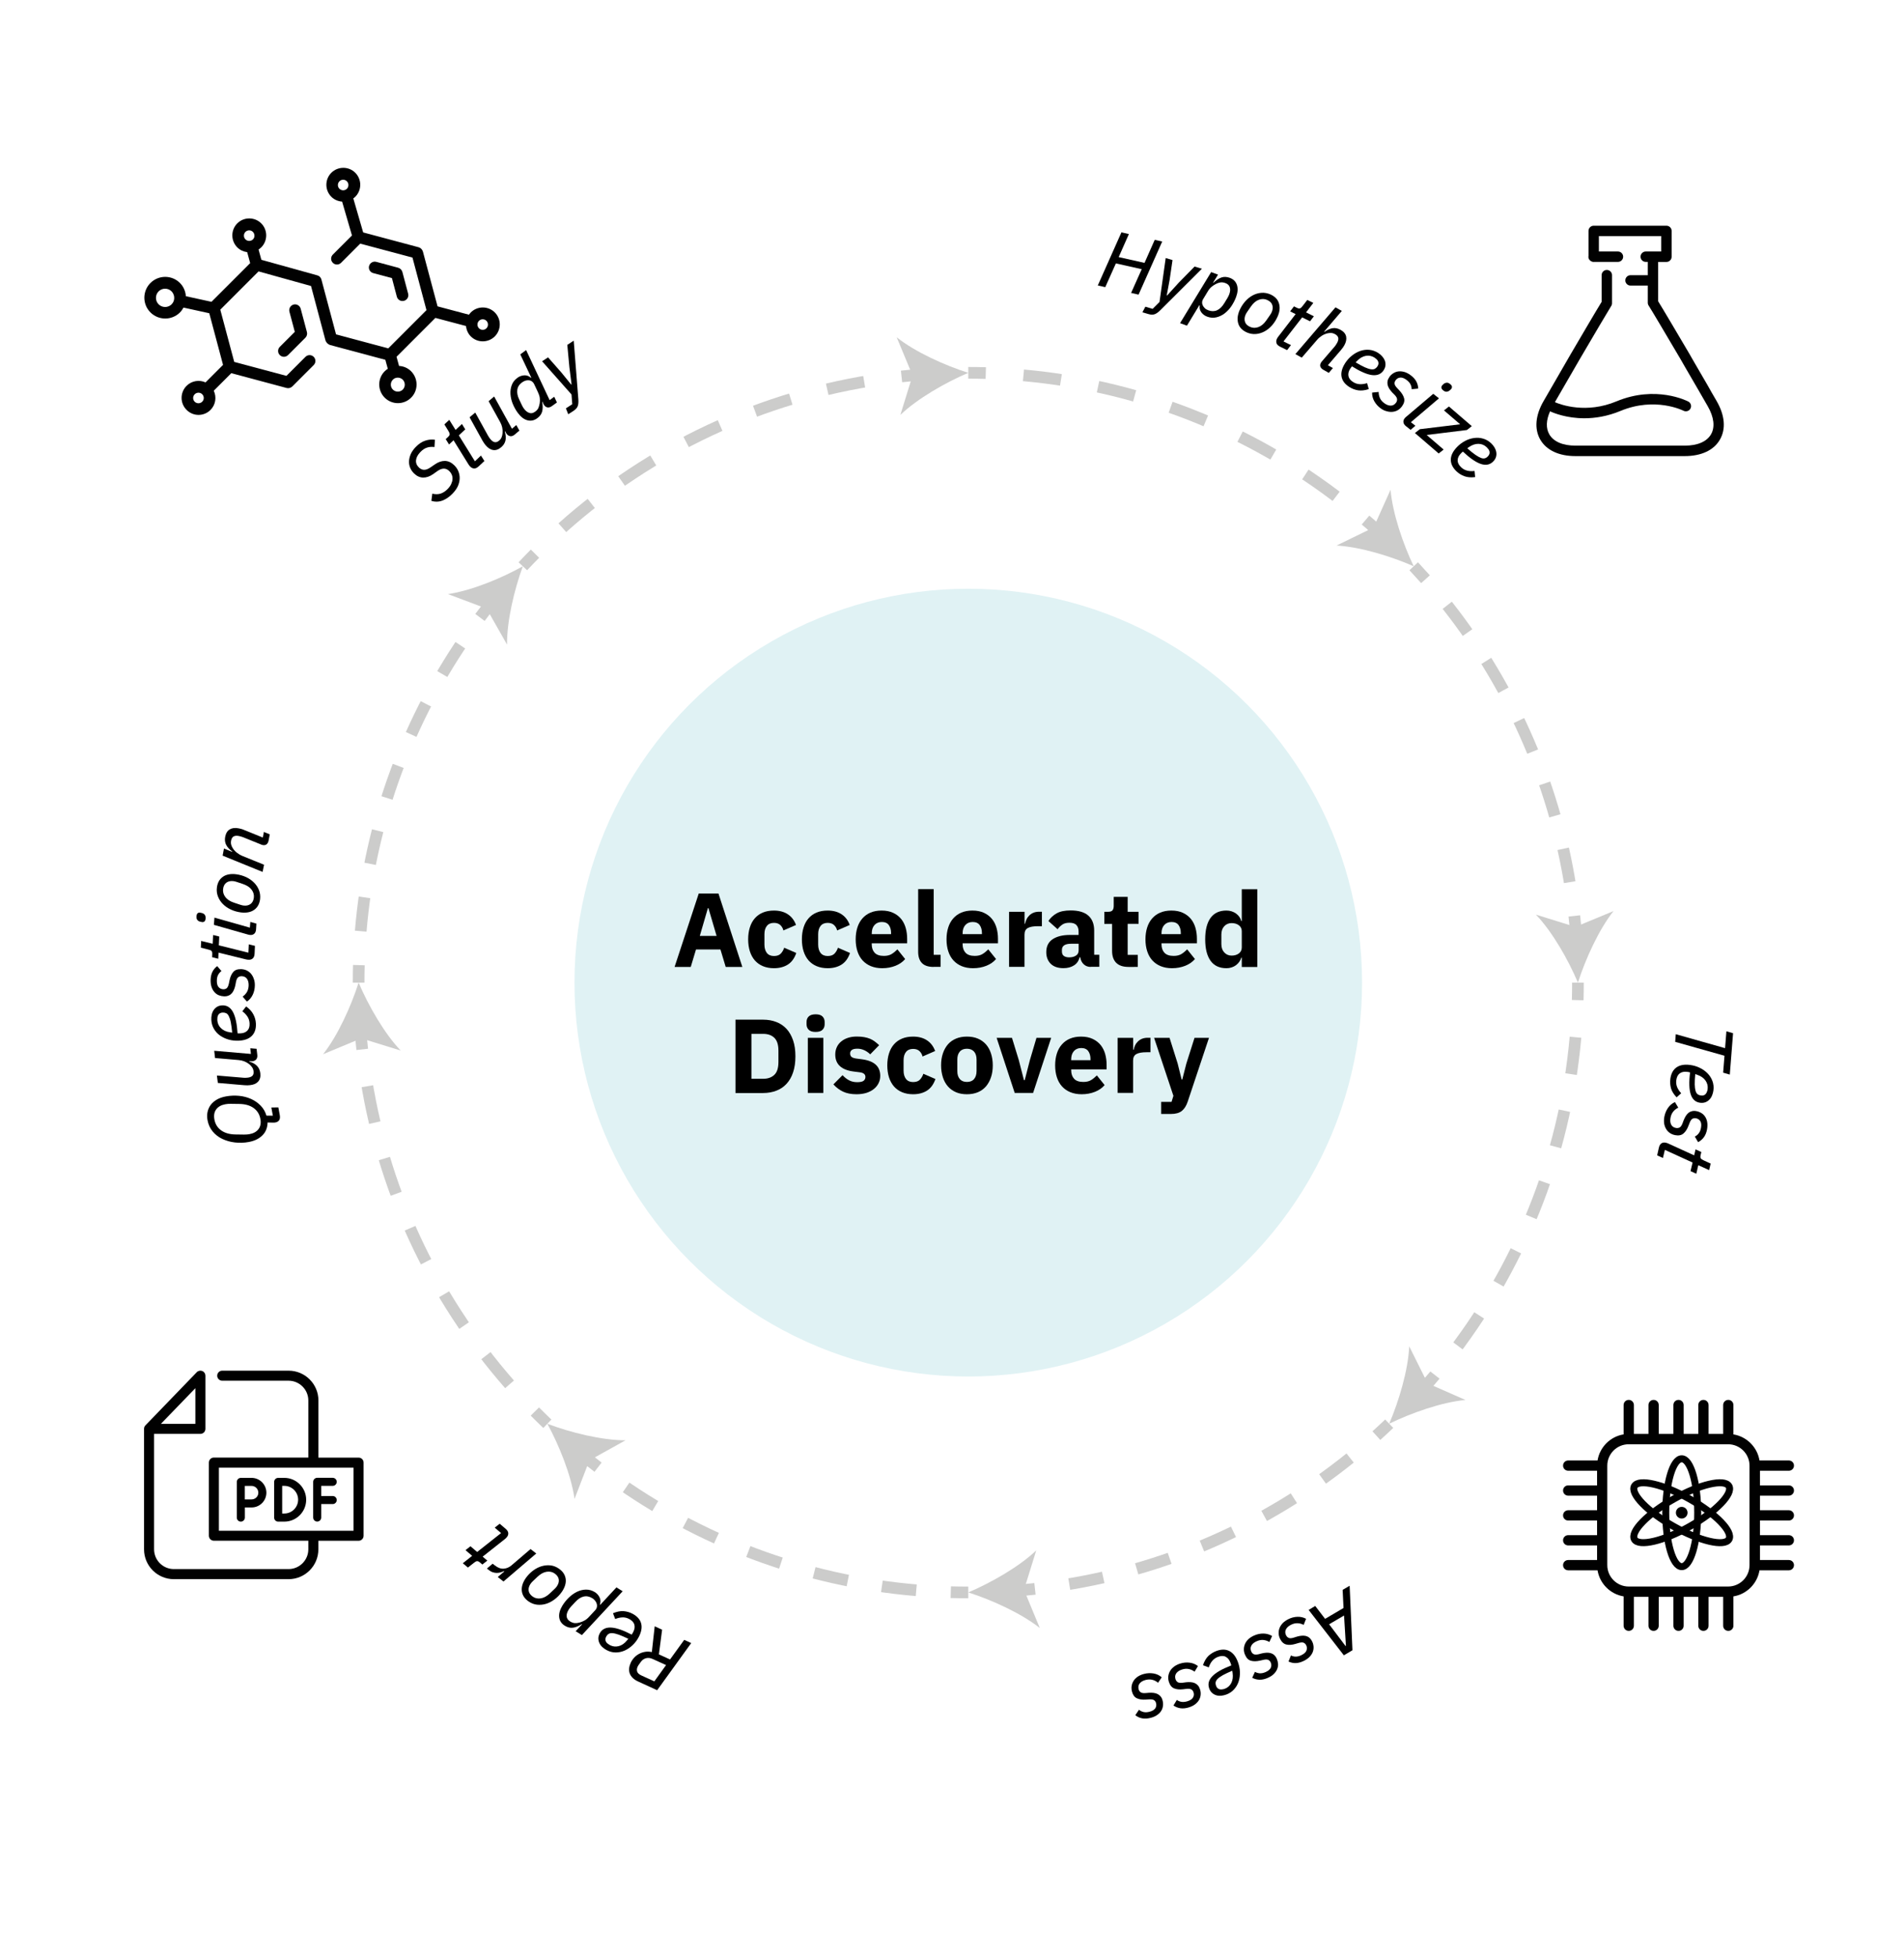 <?xml version="1.0" encoding="utf-8"?>
<!-- Generator: Adobe Illustrator 24.0.0, SVG Export Plug-In . SVG Version: 6.00 Build 0)  -->
<svg version="1.1" id="Layer_1" xmlns="http://www.w3.org/2000/svg" xmlns:xlink="http://www.w3.org/1999/xlink" x="0px" y="0px"
	 viewBox="0 0 326.36 335.36" style="enable-background:new 0 0 326.36 335.36;" xml:space="preserve">
<style type="text/css">
	.st0{filter:url(#Adobe_OpacityMaskFilter);}
	.st1{mask:url(#SVGID_1_);}
	.st2{fill:none;stroke:#6BCBD7;stroke-width:6;stroke-linecap:round;stroke-miterlimit:10;}
	.st3{fill:#6BCBD7;}
	.st4{fill:#FFFFFF;}
	.st5{fill:#E0F2F4;}
	.st6{fill:none;stroke:#CCCCCB;stroke-width:2;stroke-miterlimit:10;}
	.st7{fill:none;stroke:#CCCCCB;stroke-width:2;stroke-miterlimit:10;stroke-dasharray:5.927,5.927;}
	.st8{fill:#CCCCCB;}
	.st9{fill:none;stroke:#CCCCCB;stroke-width:2;stroke-miterlimit:10;stroke-dasharray:6.369,6.369;}
	.st10{fill:none;stroke:#CCCCCB;stroke-width:2;stroke-miterlimit:10;stroke-dasharray:5.826,5.826;}
	.st11{fill:none;stroke:#CCCCCB;stroke-width:2;stroke-miterlimit:10;stroke-dasharray:6.469,6.469;}
	.st12{fill:none;stroke:#CCCCCB;stroke-width:2;stroke-miterlimit:10;stroke-dasharray:6.469,6.469;}
	.st13{fill:none;stroke:#CCCCCB;stroke-width:2;stroke-miterlimit:10;stroke-dasharray:5.827,5.827;}
	.st14{fill:none;stroke:#CCCCCB;stroke-width:2;stroke-miterlimit:10;stroke-dasharray:6.369,6.369;}
	.st15{fill:none;stroke:#CCCCCB;stroke-width:2;stroke-miterlimit:10;stroke-dasharray:5.927,5.927;}
	.st16{fill:#010101;}
	.st17{fill:none;stroke:#000000;stroke-width:1.2;stroke-linecap:round;stroke-linejoin:round;stroke-miterlimit:10;}
</style>
<defs>
	<filter id="Adobe_OpacityMaskFilter" filterUnits="userSpaceOnUse" x="5.14" y="14.89" width="314.32" height="307">
		<feFlood  style="flood-color:white;flood-opacity:1" result="back"/>
		<feBlend  in="SourceGraphic" in2="back" mode="normal"/>
	</filter>
</defs>
<mask maskUnits="userSpaceOnUse" x="5.14" y="14.89" width="314.32" height="307" id="SVGID_1_">
	<g class="st0">
	</g>
</mask>
<g class="st1">
	<g>
		<path class="st2" d="M15.61,161.7c3.5-80.01,69.48-143.8,150.35-143.8c83.12,0,150.5,67.38,150.5,150.5s-67.38,150.5-150.5,150.5
			c-78.24,0-142.53-59.7-149.81-136.03"/>
		<g>
			<path class="st3" d="M15.47,168.39c2.88,6.67,7.63,14.89,12.47,19.89l-11.61-3.53l-11.18,4.72C9.43,184,13.3,175.33,15.47,168.39
				z"/>
		</g>
	</g>
</g>
<circle class="st4" cx="41.97" cy="253.39" r="25.5"/>
<circle class="st4" cx="287.97" cy="260.39" r="25.5"/>
<circle class="st4" cx="287.97" cy="59.39" r="25.5"/>
<circle class="st4" cx="56.97" cy="49.39" r="25.5"/>
<circle class="st5" cx="165.97" cy="168.39" r="67.5"/>
<g>
	<path d="M195.7,46.13l-4.43-0.99l-1.82,4.07l-1.28-0.29l4.05-9.1l1.28,0.29l-1.75,3.95l4.43,0.99l1.75-3.95l1.28,0.29l-4.05,9.1
		l-1.28-0.29L195.7,46.13z"/>
	<path d="M204.76,45.68l1.26,0.37l-7.1,7.08c-0.36,0.36-0.69,0.6-0.98,0.71c-0.3,0.11-0.65,0.11-1.06-0.01l-1.06-0.31l0.5-0.96
		l1.25,0.37l1.18-1.18l1.06-7.53l1.17,0.35l-0.5,3.41l-0.49,2.63l0.07,0.02l1.99-2.19L204.76,45.68z"/>
	<path d="M207.6,46.63l1.18,0.43l-0.85,1.39l0.05,0.02c0.49-0.47,0.95-0.77,1.39-0.92s0.91-0.12,1.42,0.06
		c0.62,0.23,1.03,0.63,1.23,1.22c0.19,0.59,0.15,1.27-0.14,2.06c-0.2,0.54-0.47,1.06-0.8,1.56s-0.73,0.91-1.16,1.25
		c-0.43,0.33-0.91,0.56-1.42,0.68s-1.03,0.09-1.57-0.11c-0.42-0.15-0.76-0.4-1.01-0.74c-0.25-0.34-0.35-0.74-0.28-1.19l-0.07-0.02
		l-2.12,3.49l-1.18-0.43L207.6,46.63z M207.13,53.18c0.54,0.2,1.05,0.19,1.5-0.02c0.46-0.21,0.86-0.61,1.22-1.2l0.56-0.92
		c0.07-0.12,0.13-0.24,0.18-0.34c0.05-0.11,0.09-0.21,0.13-0.32c0.15-0.42,0.18-0.8,0.08-1.14c-0.1-0.34-0.35-0.58-0.76-0.73
		c-0.31-0.11-0.59-0.15-0.85-0.11c-0.26,0.04-0.52,0.13-0.77,0.26c-0.28,0.15-0.54,0.32-0.77,0.51c-0.23,0.19-0.45,0.46-0.65,0.81
		l-0.81,1.34c-0.08,0.14-0.13,0.3-0.14,0.47c-0.01,0.17,0.02,0.35,0.1,0.52c0.08,0.17,0.19,0.33,0.35,0.49
		C206.65,52.96,206.86,53.08,207.13,53.18z"/>
	<path d="M213.72,56.97c-0.36-0.16-0.66-0.36-0.91-0.6c-0.24-0.24-0.43-0.53-0.54-0.86s-0.16-0.69-0.13-1.08
		c0.03-0.39,0.14-0.81,0.33-1.26c0.25-0.56,0.57-1.07,0.96-1.51s0.82-0.79,1.29-1.04c0.47-0.25,0.96-0.4,1.49-0.44
		c0.52-0.04,1.04,0.05,1.54,0.27c0.36,0.16,0.66,0.36,0.91,0.6s0.43,0.53,0.54,0.86s0.16,0.69,0.13,1.08
		c-0.03,0.39-0.14,0.81-0.34,1.26c-0.25,0.56-0.57,1.07-0.96,1.51s-0.82,0.79-1.29,1.04c-0.47,0.25-0.97,0.4-1.48,0.44
		C214.74,57.28,214.23,57.19,213.72,56.97z M214.28,56.02c0.45,0.2,0.93,0.21,1.42,0.03c0.5-0.18,0.95-0.56,1.36-1.15l0.61-0.88
		c0.06-0.09,0.11-0.17,0.17-0.26s0.1-0.18,0.14-0.27c0.19-0.44,0.22-0.84,0.1-1.22s-0.42-0.66-0.88-0.87
		c-0.45-0.2-0.93-0.21-1.42-0.03c-0.5,0.18-0.95,0.56-1.36,1.15l-0.61,0.88c-0.06,0.09-0.11,0.17-0.17,0.26
		c-0.05,0.09-0.1,0.18-0.14,0.27c-0.19,0.44-0.22,0.84-0.1,1.22S213.82,55.82,214.28,56.02z"/>
	<path d="M219.44,59.42c-0.35-0.17-0.57-0.38-0.64-0.62s-0.05-0.5,0.08-0.76c0.03-0.07,0.07-0.14,0.12-0.21
		c0.05-0.08,0.1-0.14,0.15-0.2l2.93-3.8l-0.94-0.47l0.66-0.86l0.48,0.24c0.24,0.12,0.43,0.16,0.56,0.1
		c0.13-0.05,0.27-0.18,0.42-0.38l0.82-1.06l1.03,0.51l-1.24,1.62l1.34,0.67l-0.66,0.86l-1.35-0.67L220,58.51l1.28,0.63l-0.66,0.86
		L219.44,59.42z"/>
	<path d="M228.91,52.67l1.09,0.61l-3.04,3.56l0.06,0.03c0.5-0.35,0.97-0.56,1.41-0.63c0.44-0.07,0.9,0.03,1.36,0.29
		c0.54,0.3,0.85,0.68,0.95,1.14c0.09,0.46-0.01,0.96-0.31,1.5c-0.07,0.12-0.15,0.25-0.24,0.38c-0.09,0.13-0.2,0.27-0.31,0.4
		l-2.27,2.64l0.86,0.48l-0.7,0.83l-0.94-0.53c-0.25-0.14-0.42-0.32-0.5-0.52c-0.08-0.21-0.05-0.44,0.09-0.69
		c0.03-0.05,0.05-0.09,0.08-0.13c0.03-0.04,0.07-0.09,0.12-0.14l2.14-2.49c0.09-0.11,0.18-0.22,0.25-0.34
		c0.08-0.12,0.14-0.22,0.18-0.3c0.18-0.33,0.25-0.61,0.2-0.86c-0.05-0.25-0.23-0.46-0.55-0.64c-0.22-0.12-0.45-0.19-0.68-0.2
		s-0.48,0.02-0.75,0.09c-0.3,0.09-0.61,0.23-0.9,0.43s-0.54,0.41-0.72,0.63l-2.66,3.08l-1.09-0.61L228.91,52.67z"/>
	<path d="M231.27,66.31c-0.76-0.49-1.2-1.08-1.32-1.78c-0.12-0.7,0.09-1.47,0.62-2.3c0.32-0.5,0.71-0.93,1.16-1.29
		c0.45-0.36,0.93-0.63,1.43-0.8c0.51-0.17,1.02-0.24,1.55-0.19s1.04,0.23,1.53,0.54c0.25,0.16,0.48,0.35,0.67,0.57
		c0.2,0.22,0.35,0.46,0.45,0.71c0.1,0.26,0.14,0.53,0.12,0.81c-0.02,0.28-0.12,0.56-0.3,0.85c-0.43,0.67-1.09,0.95-1.97,0.85
		s-2.04-0.6-3.47-1.5c-0.07,0.08-0.13,0.15-0.18,0.23c-0.05,0.08-0.1,0.15-0.14,0.21c-0.26,0.4-0.35,0.8-0.29,1.2
		c0.07,0.4,0.33,0.75,0.79,1.04c0.36,0.23,0.74,0.36,1.15,0.38c0.4,0.02,0.82-0.04,1.26-0.18l0.29,1.02
		c-0.68,0.23-1.29,0.29-1.84,0.21C232.23,66.8,231.73,66.6,231.27,66.31z M235.6,61.28c-0.46-0.29-0.95-0.39-1.48-0.3
		c-0.53,0.09-1.02,0.37-1.47,0.83l-0.28,0.29c0.63,0.37,1.15,0.65,1.57,0.84c0.42,0.19,0.77,0.3,1.05,0.34
		c0.28,0.04,0.51,0.01,0.68-0.08c0.17-0.1,0.32-0.24,0.44-0.43c0.1-0.16,0.16-0.31,0.17-0.45c0.01-0.14-0.01-0.28-0.07-0.41
		c-0.06-0.13-0.14-0.24-0.25-0.35C235.84,61.46,235.72,61.36,235.6,61.28z"/>
	<path d="M236.66,69.98c-0.46-0.33-0.82-0.74-1.09-1.21c-0.27-0.47-0.39-0.96-0.38-1.49l1.12-0.11c0,0.41,0.09,0.77,0.24,1.09
		s0.41,0.61,0.75,0.85c0.39,0.28,0.75,0.41,1.11,0.4c0.35-0.01,0.65-0.18,0.88-0.5c0.13-0.18,0.19-0.38,0.18-0.59
		s-0.15-0.46-0.42-0.75l-0.42-0.42c-0.19-0.21-0.36-0.42-0.5-0.64s-0.23-0.43-0.28-0.65s-0.05-0.44-0.01-0.67
		c0.05-0.23,0.16-0.47,0.33-0.71c0.18-0.25,0.4-0.46,0.66-0.62c0.26-0.16,0.54-0.27,0.85-0.31c0.31-0.04,0.64-0.01,1,0.08
		c0.36,0.1,0.72,0.28,1.1,0.56c0.44,0.32,0.76,0.67,0.97,1.05c0.21,0.38,0.33,0.8,0.34,1.25l-1.12,0.11c0-0.27-0.06-0.55-0.2-0.83
		c-0.13-0.28-0.37-0.53-0.7-0.78c-0.4-0.29-0.76-0.42-1.08-0.38c-0.32,0.03-0.58,0.19-0.77,0.46c-0.14,0.19-0.2,0.39-0.18,0.59
		c0.02,0.2,0.16,0.45,0.43,0.73l0.41,0.44c0.41,0.44,0.67,0.87,0.79,1.31c0.12,0.44,0,0.9-0.35,1.38c-0.21,0.29-0.46,0.52-0.74,0.68
		s-0.58,0.25-0.91,0.28c-0.32,0.03-0.66-0.01-1-0.11C237.33,70.39,236.99,70.22,236.66,69.98z"/>
	<path d="M241,73.04c-0.26-0.21-0.41-0.43-0.44-0.68s0.04-0.47,0.22-0.69c0.03-0.04,0.06-0.07,0.1-0.11
		c0.04-0.04,0.07-0.07,0.11-0.1l4.68-3.97l0.98,0.77l-4.81,4.09l0.77,0.61l-0.82,0.7L241,73.04z M247.38,66.9
		c-0.19-0.15-0.29-0.3-0.31-0.44c-0.02-0.14,0.02-0.28,0.12-0.4c0.05-0.07,0.15-0.16,0.29-0.28c0.14-0.12,0.3-0.18,0.48-0.2
		c0.18-0.02,0.38,0.06,0.6,0.23c0.19,0.15,0.29,0.3,0.31,0.44c0.02,0.14-0.02,0.28-0.12,0.4c-0.05,0.07-0.15,0.16-0.3,0.28
		c-0.14,0.12-0.3,0.18-0.48,0.2S247.6,67.07,247.38,66.9z"/>
	<path d="M242.53,74.21l0.84-0.66l6.91-0.84l-2.77-2.38l0.85-0.67l3.92,3.37l-0.84,0.66l-6.9,0.85l2.91,2.5l-0.85,0.67L242.53,74.21
		z"/>
	<path d="M249.64,80.76c-0.65-0.63-0.97-1.29-0.96-2c0.01-0.71,0.36-1.42,1.05-2.14c0.41-0.43,0.87-0.78,1.38-1.05
		c0.51-0.27,1.03-0.44,1.56-0.51c0.53-0.07,1.05-0.04,1.56,0.11c0.51,0.15,0.98,0.42,1.39,0.82c0.22,0.21,0.4,0.44,0.55,0.69
		s0.25,0.51,0.3,0.79c0.05,0.27,0.04,0.55-0.04,0.82c-0.07,0.27-0.23,0.53-0.46,0.77c-0.55,0.58-1.25,0.73-2.1,0.46
		c-0.85-0.27-1.89-0.98-3.12-2.13c-0.08,0.06-0.16,0.13-0.22,0.19c-0.06,0.07-0.12,0.13-0.17,0.18c-0.33,0.34-0.5,0.72-0.51,1.12
		c-0.01,0.4,0.18,0.79,0.58,1.18c0.31,0.3,0.66,0.49,1.05,0.59c0.39,0.1,0.81,0.12,1.27,0.06l0.1,1.05
		c-0.71,0.09-1.32,0.04-1.84-0.15C250.48,81.42,250.03,81.13,249.64,80.76z M254.83,76.64c-0.39-0.37-0.86-0.57-1.4-0.58
		s-1.07,0.17-1.6,0.53l-0.33,0.23c0.54,0.48,1.01,0.86,1.39,1.12s0.7,0.44,0.97,0.54s0.49,0.11,0.68,0.05
		c0.19-0.06,0.36-0.17,0.51-0.34c0.13-0.14,0.21-0.27,0.25-0.41s0.04-0.28,0.01-0.41c-0.03-0.13-0.09-0.26-0.18-0.39
		C255.04,76.86,254.94,76.75,254.83,76.64z"/>
	<path d="M295.59,180.92l-8.45-2.38l0.1-1.31l8.45,2.39l0.23-2.89l1.14,0.33l-0.56,7.09l-1.14-0.33L295.59,180.92z"/>
	<path d="M286.31,184.88c0.12-0.9,0.47-1.55,1.05-1.96c0.58-0.41,1.36-0.55,2.34-0.42c0.59,0.08,1.15,0.24,1.67,0.5
		c0.52,0.25,0.96,0.57,1.33,0.95c0.37,0.38,0.65,0.83,0.83,1.32c0.18,0.5,0.24,1.04,0.16,1.61c-0.04,0.3-0.12,0.58-0.23,0.85
		s-0.26,0.51-0.46,0.71c-0.19,0.2-0.42,0.35-0.68,0.45s-0.56,0.13-0.9,0.09c-0.79-0.1-1.33-0.58-1.61-1.42s-0.33-2.1-0.12-3.78
		c-0.1-0.03-0.2-0.05-0.29-0.07s-0.18-0.02-0.25-0.03c-0.47-0.06-0.87,0.02-1.21,0.25c-0.33,0.23-0.53,0.62-0.61,1.16
		c-0.06,0.43-0.01,0.82,0.14,1.2c0.15,0.37,0.39,0.73,0.7,1.06l-0.79,0.7c-0.49-0.52-0.82-1.04-0.97-1.58
		C286.28,185.96,286.24,185.42,286.31,184.88z M292.7,186.65c0.07-0.54-0.05-1.03-0.36-1.47c-0.31-0.44-0.77-0.77-1.38-0.98
		l-0.38-0.14c-0.07,0.73-0.1,1.32-0.09,1.78c0.01,0.46,0.06,0.83,0.14,1.1c0.08,0.27,0.2,0.46,0.36,0.58
		c0.16,0.12,0.35,0.19,0.57,0.22c0.19,0.02,0.35,0.01,0.48-0.04s0.25-0.13,0.34-0.24s0.16-0.23,0.21-0.38
		C292.65,186.94,292.68,186.8,292.7,186.65z"/>
	<path d="M285.29,191.34c0.11-0.56,0.32-1.06,0.63-1.5c0.31-0.44,0.71-0.77,1.18-0.98l0.57,0.96c-0.37,0.18-0.66,0.41-0.88,0.69
		c-0.22,0.28-0.38,0.63-0.45,1.04c-0.09,0.47-0.05,0.86,0.11,1.17c0.16,0.32,0.43,0.51,0.83,0.58c0.22,0.04,0.42,0.01,0.61-0.08
		s0.35-0.33,0.5-0.7l0.21-0.56c0.11-0.26,0.23-0.51,0.36-0.72s0.29-0.39,0.46-0.53c0.17-0.14,0.38-0.24,0.6-0.29
		c0.23-0.06,0.49-0.06,0.78,0c0.3,0.06,0.58,0.17,0.84,0.33s0.47,0.37,0.64,0.63c0.17,0.26,0.29,0.57,0.35,0.94
		c0.06,0.36,0.05,0.77-0.03,1.23c-0.1,0.53-0.28,0.98-0.54,1.33c-0.26,0.35-0.59,0.64-0.99,0.85l-0.57-0.96
		c0.25-0.11,0.47-0.29,0.66-0.53c0.19-0.24,0.33-0.56,0.4-0.96c0.09-0.49,0.05-0.87-0.11-1.14c-0.17-0.27-0.42-0.44-0.75-0.5
		c-0.23-0.04-0.43-0.01-0.61,0.09c-0.18,0.1-0.34,0.34-0.48,0.7l-0.22,0.56c-0.22,0.56-0.5,0.98-0.85,1.27
		c-0.34,0.29-0.81,0.38-1.4,0.27c-0.36-0.07-0.67-0.2-0.93-0.38s-0.48-0.42-0.64-0.7c-0.17-0.28-0.27-0.6-0.33-0.95
		C285.2,192.12,285.21,191.74,285.29,191.34z"/>
	<path d="M284.34,196.69c0.09-0.38,0.24-0.64,0.46-0.77s0.47-0.16,0.76-0.09c0.07,0.02,0.15,0.04,0.24,0.07s0.16,0.06,0.23,0.1
		l4.36,1.99l0.24-1.02l0.99,0.45l-0.12,0.52c-0.06,0.26-0.05,0.45,0.03,0.57c0.08,0.11,0.24,0.22,0.47,0.33l1.22,0.56l-0.26,1.12
		l-1.86-0.84l-0.34,1.46l-0.99-0.45l0.35-1.47l-4.75-2.17l-0.33,1.39l-0.99-0.45L284.34,196.69z"/>
	<path d="M225.44,275.21l1.69,2.21l3.16-1.86l-0.15-3.11l1.2-0.7l0.48,11.05l-1.47,0.87l-6.04-7.78L225.44,275.21z M230.64,282.08
		l0.06-0.04l-0.32-5.19l-2.56,1.5L230.64,282.08z"/>
	<path d="M220.8,277.49c0.51-0.26,1.03-0.4,1.57-0.42c0.54-0.02,1.04,0.09,1.5,0.34l-0.41,1.04c-0.36-0.18-0.73-0.28-1.08-0.28
		c-0.36-0.01-0.73,0.08-1.1,0.27c-0.42,0.21-0.71,0.48-0.87,0.8c-0.15,0.32-0.14,0.66,0.04,1.01c0.1,0.2,0.25,0.34,0.44,0.43
		c0.19,0.09,0.48,0.08,0.86-0.04l0.57-0.18c0.28-0.08,0.54-0.13,0.79-0.15c0.25-0.02,0.49-0.01,0.71,0.04
		c0.21,0.05,0.42,0.15,0.6,0.3c0.18,0.15,0.34,0.35,0.48,0.62c0.14,0.27,0.22,0.56,0.25,0.87c0.03,0.3-0.01,0.6-0.11,0.9
		c-0.1,0.29-0.28,0.58-0.53,0.85s-0.58,0.51-1,0.72c-0.48,0.24-0.94,0.37-1.38,0.39s-0.86-0.08-1.27-0.27l0.42-1.04
		c0.24,0.13,0.52,0.2,0.82,0.2s0.64-0.08,1.01-0.27c0.44-0.22,0.72-0.48,0.83-0.78s0.1-0.6-0.05-0.9c-0.11-0.21-0.25-0.35-0.44-0.43
		c-0.19-0.08-0.47-0.06-0.85,0.04l-0.58,0.17c-0.58,0.17-1.08,0.2-1.52,0.1c-0.44-0.1-0.8-0.41-1.07-0.94
		c-0.16-0.32-0.25-0.65-0.26-0.97c-0.01-0.32,0.04-0.64,0.16-0.94c0.12-0.3,0.31-0.58,0.56-0.84
		C220.12,277.9,220.43,277.68,220.8,277.49z"/>
	<path d="M214.98,280.27c0.52-0.23,1.05-0.34,1.59-0.33c0.54,0.01,1.03,0.15,1.48,0.42l-0.47,1.02c-0.35-0.2-0.71-0.31-1.07-0.34
		s-0.73,0.05-1.11,0.22c-0.44,0.19-0.74,0.44-0.91,0.75c-0.17,0.31-0.17,0.65-0.01,1.01c0.09,0.21,0.23,0.36,0.41,0.45
		s0.47,0.1,0.86,0.01l0.58-0.15c0.28-0.06,0.55-0.1,0.8-0.11c0.25-0.01,0.49,0.02,0.7,0.08s0.41,0.17,0.58,0.33
		c0.18,0.16,0.33,0.37,0.45,0.65c0.12,0.28,0.19,0.58,0.21,0.88s-0.04,0.6-0.16,0.89c-0.12,0.29-0.31,0.56-0.57,0.82
		c-0.26,0.26-0.61,0.48-1.04,0.67c-0.5,0.22-0.96,0.32-1.4,0.31s-0.86-0.12-1.26-0.33l0.47-1.02c0.24,0.14,0.51,0.22,0.81,0.25
		c0.31,0.02,0.65-0.05,1.02-0.21c0.45-0.2,0.74-0.45,0.88-0.74c0.13-0.29,0.13-0.59-0.01-0.9c-0.09-0.21-0.23-0.36-0.42-0.45
		c-0.19-0.09-0.47-0.09-0.85,0l-0.58,0.13c-0.58,0.13-1.09,0.14-1.53,0.02c-0.44-0.12-0.77-0.45-1.01-1
		c-0.15-0.33-0.22-0.66-0.21-0.99c0-0.32,0.08-0.63,0.21-0.93c0.13-0.29,0.33-0.56,0.6-0.81S214.61,280.43,214.98,280.27z"/>
	<path d="M208.49,282.93c0.85-0.32,1.59-0.32,2.22,0s1.13,0.94,1.47,1.87c0.21,0.56,0.33,1.13,0.35,1.7s-0.05,1.12-0.21,1.63
		c-0.16,0.51-0.42,0.96-0.78,1.36c-0.35,0.4-0.8,0.7-1.34,0.9c-0.28,0.1-0.57,0.17-0.86,0.2s-0.57,0.01-0.84-0.07
		c-0.27-0.08-0.51-0.21-0.72-0.39c-0.21-0.18-0.38-0.43-0.5-0.75c-0.28-0.75-0.12-1.44,0.49-2.09s1.7-1.28,3.28-1.89
		c-0.02-0.1-0.04-0.2-0.08-0.29c-0.03-0.09-0.06-0.17-0.09-0.24c-0.17-0.45-0.43-0.76-0.79-0.95s-0.79-0.18-1.31,0.01
		c-0.4,0.15-0.73,0.38-0.99,0.69c-0.26,0.31-0.46,0.68-0.6,1.12l-0.99-0.37c0.22-0.68,0.54-1.21,0.93-1.6
		C207.53,283.41,207.98,283.12,208.49,282.93z M209.94,289.4c0.51-0.19,0.88-0.53,1.12-1.01c0.24-0.48,0.31-1.04,0.22-1.68
		l-0.06-0.4c-0.67,0.28-1.21,0.54-1.61,0.76s-0.7,0.44-0.9,0.64c-0.2,0.2-0.31,0.4-0.34,0.59s0,0.4,0.08,0.61
		c0.07,0.18,0.15,0.31,0.26,0.4c0.11,0.09,0.23,0.16,0.37,0.19s0.28,0.03,0.43,0C209.66,289.49,209.8,289.45,209.94,289.4z"/>
	<path d="M202.3,285.08c0.54-0.17,1.08-0.22,1.62-0.15s1.01,0.26,1.42,0.58l-0.58,0.96c-0.33-0.24-0.67-0.39-1.02-0.46
		c-0.35-0.07-0.73-0.04-1.13,0.09c-0.45,0.14-0.78,0.36-0.99,0.65c-0.2,0.29-0.25,0.62-0.13,1.01c0.07,0.21,0.19,0.38,0.36,0.5
		s0.46,0.15,0.85,0.11l0.59-0.08c0.28-0.03,0.55-0.04,0.81-0.02c0.25,0.02,0.48,0.07,0.69,0.16c0.2,0.09,0.38,0.22,0.54,0.4
		c0.16,0.17,0.28,0.41,0.37,0.69c0.09,0.29,0.13,0.59,0.1,0.9c-0.02,0.31-0.11,0.59-0.26,0.87c-0.15,0.27-0.37,0.52-0.66,0.75
		c-0.29,0.23-0.66,0.41-1.1,0.55c-0.52,0.16-0.99,0.21-1.43,0.15c-0.43-0.06-0.84-0.22-1.21-0.47l0.58-0.96
		c0.22,0.17,0.48,0.28,0.78,0.33s0.65,0.02,1.04-0.1c0.47-0.15,0.79-0.36,0.95-0.64c0.16-0.28,0.2-0.57,0.09-0.89
		c-0.07-0.22-0.19-0.39-0.37-0.49s-0.46-0.14-0.84-0.1l-0.59,0.07c-0.59,0.07-1.1,0.02-1.52-0.15s-0.72-0.54-0.9-1.11
		c-0.11-0.35-0.14-0.68-0.1-1c0.04-0.32,0.15-0.62,0.31-0.9c0.17-0.28,0.4-0.52,0.69-0.74C201.57,285.37,201.91,285.2,202.3,285.08z
		"/>
	<path d="M196.12,286.85c0.55-0.14,1.09-0.16,1.62-0.07s0.99,0.31,1.39,0.66l-0.63,0.93c-0.32-0.26-0.65-0.43-1-0.51
		c-0.35-0.08-0.73-0.07-1.13,0.03c-0.46,0.12-0.8,0.32-1.02,0.59c-0.22,0.28-0.28,0.61-0.18,1c0.05,0.22,0.17,0.39,0.33,0.51
		c0.17,0.13,0.45,0.18,0.85,0.15l0.59-0.05c0.29-0.02,0.55-0.01,0.81,0.02c0.25,0.03,0.48,0.1,0.68,0.2s0.37,0.24,0.52,0.42
		c0.15,0.18,0.26,0.42,0.33,0.71c0.08,0.3,0.1,0.6,0.06,0.9s-0.14,0.59-0.3,0.85s-0.4,0.5-0.7,0.71c-0.3,0.21-0.68,0.38-1.13,0.49
		c-0.52,0.13-1,0.16-1.43,0.08c-0.43-0.08-0.83-0.26-1.18-0.54l0.63-0.93c0.21,0.18,0.46,0.3,0.76,0.38s0.65,0.06,1.04-0.04
		c0.48-0.12,0.81-0.32,0.99-0.58c0.18-0.27,0.22-0.56,0.14-0.89c-0.06-0.23-0.17-0.4-0.34-0.51c-0.17-0.12-0.45-0.16-0.84-0.14
		l-0.6,0.04c-0.6,0.04-1.1-0.04-1.51-0.23c-0.41-0.19-0.69-0.57-0.84-1.15c-0.09-0.35-0.11-0.69-0.05-1.01s0.18-0.61,0.36-0.88
		c0.18-0.27,0.42-0.5,0.73-0.7C195.37,287.1,195.72,286.95,196.12,286.85z"/>
	<path d="M117.28,281.02l1.2,0.55l-5.84,8.08l-3.23-1.48c-0.4-0.18-0.72-0.39-0.96-0.63c-0.24-0.24-0.41-0.5-0.51-0.77
		s-0.13-0.57-0.1-0.87c0.03-0.3,0.12-0.61,0.26-0.93c0.15-0.34,0.36-0.64,0.61-0.91s0.53-0.48,0.85-0.65
		c0.32-0.17,0.66-0.28,1.03-0.34c0.37-0.06,0.75-0.04,1.14,0.04l0.49-4.41l1.27,0.58l-0.55,4.23l1.91,0.87L117.28,281.02z
		 M111.9,284.31c-0.41-0.19-0.79-0.24-1.15-0.15c-0.36,0.09-0.67,0.3-0.92,0.65c-0.17,0.23-0.29,0.41-0.37,0.52
		c-0.08,0.12-0.14,0.22-0.18,0.32c-0.13,0.29-0.15,0.56-0.06,0.82s0.34,0.48,0.76,0.67l2.18,0.99l2.01-2.79L111.9,284.31z"/>
	<path d="M108.43,276.55c0.8,0.43,1.29,0.98,1.47,1.67s0.03,1.47-0.43,2.34c-0.28,0.53-0.63,0.99-1.05,1.38
		c-0.42,0.4-0.87,0.7-1.36,0.92c-0.49,0.21-1,0.32-1.53,0.32c-0.53,0-1.05-0.14-1.56-0.41c-0.26-0.14-0.5-0.31-0.72-0.51
		c-0.22-0.2-0.38-0.42-0.5-0.67s-0.18-0.52-0.19-0.8c0-0.28,0.08-0.57,0.23-0.87c0.37-0.7,1.01-1.04,1.9-1.01s2.08,0.43,3.58,1.21
		c0.06-0.08,0.12-0.16,0.16-0.25c0.04-0.08,0.08-0.16,0.12-0.22c0.22-0.42,0.29-0.83,0.19-1.22c-0.1-0.39-0.39-0.72-0.88-0.98
		c-0.38-0.2-0.77-0.3-1.17-0.28c-0.4,0.01-0.82,0.11-1.24,0.28l-0.38-0.99c0.66-0.28,1.26-0.4,1.82-0.36
		C107.44,276.15,107.95,276.29,108.43,276.55z M104.54,281.92c0.48,0.25,0.98,0.31,1.5,0.18s0.99-0.45,1.4-0.95l0.26-0.31
		c-0.66-0.32-1.2-0.55-1.64-0.71c-0.44-0.15-0.8-0.24-1.08-0.26c-0.28-0.02-0.5,0.03-0.67,0.14s-0.3,0.26-0.41,0.46
		c-0.09,0.17-0.13,0.32-0.13,0.47c0,0.14,0.04,0.28,0.1,0.4c0.07,0.12,0.16,0.23,0.28,0.32
		C104.28,281.76,104.41,281.84,104.54,281.92z"/>
	<path d="M99.74,280.2l-1.07-0.66l1.11-1.19l-0.05-0.03c-0.57,0.36-1.09,0.57-1.55,0.62c-0.46,0.05-0.92-0.06-1.38-0.35
		c-0.56-0.35-0.88-0.83-0.95-1.44c-0.07-0.61,0.11-1.28,0.55-2c0.3-0.49,0.67-0.95,1.1-1.37s0.9-0.75,1.39-0.99
		c0.49-0.24,1-0.37,1.53-0.38s1.03,0.12,1.52,0.42c0.38,0.23,0.66,0.54,0.84,0.93c0.18,0.38,0.19,0.79,0.04,1.22l0.06,0.04
		l2.78-2.99l1.07,0.66L99.74,280.2z M101.52,273.88c-0.49-0.3-0.99-0.4-1.48-0.28c-0.49,0.11-0.97,0.42-1.43,0.93l-0.73,0.78
		c-0.1,0.1-0.18,0.2-0.25,0.3c-0.07,0.09-0.13,0.19-0.19,0.29c-0.23,0.38-0.34,0.75-0.31,1.1c0.03,0.35,0.23,0.64,0.6,0.87
		c0.28,0.17,0.55,0.26,0.81,0.28c0.26,0.01,0.53-0.02,0.81-0.1c0.31-0.09,0.59-0.2,0.85-0.35c0.26-0.14,0.53-0.36,0.8-0.66
		l1.07-1.15c0.11-0.12,0.18-0.26,0.23-0.43c0.05-0.17,0.05-0.34,0.01-0.53s-0.12-0.37-0.25-0.55S101.76,274.03,101.52,273.88z"/>
	<path d="M95.83,268.84c0.32,0.23,0.58,0.48,0.77,0.77c0.19,0.29,0.31,0.6,0.36,0.95c0.05,0.34,0.02,0.71-0.09,1.08
		c-0.11,0.38-0.3,0.77-0.58,1.17c-0.35,0.5-0.77,0.93-1.24,1.28c-0.47,0.35-0.96,0.61-1.47,0.76c-0.51,0.15-1.02,0.2-1.54,0.14
		s-1-0.25-1.46-0.57c-0.32-0.23-0.58-0.48-0.77-0.77c-0.19-0.29-0.31-0.6-0.36-0.95c-0.05-0.34-0.02-0.71,0.09-1.09
		c0.11-0.38,0.3-0.77,0.58-1.17c0.35-0.5,0.77-0.93,1.24-1.28c0.47-0.35,0.96-0.61,1.48-0.76s1.03-0.2,1.54-0.14
		S95.38,268.52,95.83,268.84z M95.09,269.66c-0.4-0.29-0.87-0.39-1.39-0.31c-0.52,0.08-1.04,0.36-1.56,0.85l-0.78,0.74
		c-0.07,0.07-0.15,0.15-0.22,0.22c-0.07,0.08-0.14,0.16-0.19,0.24c-0.27,0.39-0.39,0.78-0.34,1.17s0.28,0.74,0.69,1.03
		c0.4,0.29,0.87,0.39,1.39,0.31c0.52-0.08,1.04-0.36,1.56-0.85l0.78-0.74c0.07-0.07,0.15-0.15,0.22-0.22
		c0.07-0.08,0.14-0.16,0.19-0.24c0.27-0.39,0.39-0.78,0.34-1.17S95.5,269.95,95.09,269.66z"/>
	<path d="M91.92,266.22l-5.62,4.8l-0.98-0.77l1.13-0.96l-0.07-0.05c-0.19,0.09-0.39,0.16-0.59,0.22c-0.21,0.06-0.42,0.09-0.64,0.09
		c-0.22,0-0.44-0.04-0.67-0.11s-0.46-0.2-0.69-0.38l-0.33-0.26l0.98-0.83l0.39,0.3c0.52,0.41,1.03,0.59,1.52,0.55
		c0.49-0.04,0.93-0.23,1.33-0.57l3.26-2.79L91.92,266.22z"/>
	<path d="M86.65,261.97c0.3,0.25,0.46,0.51,0.47,0.76c0.02,0.25-0.07,0.49-0.27,0.72c-0.05,0.06-0.1,0.12-0.17,0.18
		c-0.06,0.06-0.13,0.11-0.19,0.16l-3.76,2.97l0.8,0.68l-0.85,0.67l-0.4-0.34c-0.21-0.18-0.38-0.25-0.52-0.24
		c-0.14,0.02-0.31,0.11-0.5,0.27l-1.06,0.83l-0.87-0.74l1.6-1.27l-1.14-0.97l0.85-0.67l1.15,0.98l4.1-3.24l-1.09-0.93l0.85-0.67
		L86.65,261.97z"/>
	<path d="M47.71,189.77l0.24,1.28c0.08,0.41,0.04,0.72-0.1,0.92c-0.14,0.2-0.35,0.33-0.63,0.38c-0.07,0.01-0.15,0.02-0.22,0.03
		s-0.15,0-0.22,0l-0.92-0.02c0,0.4-0.07,0.78-0.2,1.14c-0.13,0.36-0.33,0.69-0.6,0.98s-0.6,0.54-1,0.75
		c-0.4,0.21-0.87,0.37-1.42,0.47c-0.8,0.15-1.59,0.17-2.38,0.08c-0.79-0.09-1.5-0.3-2.16-0.61s-1.2-0.74-1.65-1.28
		c-0.45-0.54-0.74-1.18-0.88-1.94c-0.09-0.48-0.09-0.94,0-1.37s0.26-0.84,0.52-1.2c0.26-0.36,0.61-0.67,1.05-0.93
		c0.44-0.26,0.97-0.45,1.58-0.56c0.76-0.14,1.51-0.17,2.25-0.1c0.74,0.07,1.42,0.25,2.05,0.53c0.63,0.28,1.18,0.66,1.65,1.14
		c0.47,0.48,0.8,1.05,1,1.72l1.1,0.01l-0.26-1.4L47.71,189.77z M44.63,191.74c-0.15-0.8-0.54-1.42-1.17-1.87
		c-0.63-0.45-1.46-0.68-2.47-0.69l-1.43-0.02c-0.33-0.01-0.64,0.02-0.93,0.07c-0.71,0.13-1.23,0.42-1.57,0.88
		c-0.34,0.46-0.44,1.04-0.31,1.74c0.15,0.8,0.54,1.42,1.17,1.87c0.63,0.45,1.46,0.68,2.47,0.69l1.43,0.02
		c0.33,0,0.64-0.02,0.93-0.07c0.71-0.13,1.23-0.42,1.57-0.88S44.76,192.44,44.63,191.74z"/>
	<path d="M37.18,184.31l4.51,0.38c0.14,0.01,0.28,0.02,0.42,0.01c0.14-0.01,0.25-0.01,0.33-0.02c0.37-0.04,0.64-0.15,0.82-0.32
		s0.24-0.44,0.2-0.79c-0.03-0.25-0.11-0.47-0.24-0.66c-0.13-0.19-0.3-0.37-0.5-0.54c-0.52-0.41-1.12-0.65-1.81-0.71l-4.05-0.35
		l-0.14-1.24l6.29,0.54l-0.11-0.97l1.08,0.09l0.12,1.03c0.04,0.32-0.02,0.58-0.17,0.77c-0.15,0.19-0.36,0.29-0.64,0.33
		c-0.05,0-0.11,0.01-0.18,0.01c-0.08,0-0.15-0.01-0.23-0.02l-0.16-0.01l0.01,0.07c0.58,0.19,1.03,0.44,1.34,0.77
		c0.31,0.32,0.49,0.74,0.55,1.25c0.07,0.6-0.06,1.07-0.37,1.42c-0.31,0.34-0.78,0.55-1.4,0.61c-0.14,0.02-0.29,0.03-0.45,0.03
		c-0.16,0-0.33,0-0.51-0.02l-4.55-0.39L37.18,184.31z"/>
	<path d="M43.86,175.38c0.05,0.9-0.18,1.61-0.68,2.12s-1.24,0.79-2.23,0.84c-0.6,0.03-1.17-0.03-1.73-0.18
		c-0.55-0.15-1.05-0.39-1.49-0.69c-0.44-0.31-0.79-0.69-1.06-1.15c-0.27-0.46-0.42-0.98-0.45-1.55c-0.02-0.3,0.01-0.59,0.07-0.88
		c0.06-0.29,0.17-0.55,0.32-0.78c0.15-0.23,0.35-0.42,0.59-0.57c0.24-0.15,0.53-0.23,0.87-0.25c0.79-0.04,1.41,0.33,1.84,1.1
		s0.7,2.01,0.81,3.69c0.1,0.01,0.2,0.02,0.29,0.01c0.09,0,0.18-0.01,0.25-0.01c0.48-0.02,0.86-0.18,1.14-0.46
		c0.28-0.29,0.41-0.7,0.38-1.25c-0.02-0.43-0.14-0.81-0.36-1.15s-0.51-0.64-0.88-0.92l0.65-0.83c0.58,0.42,0.99,0.88,1.24,1.37
		C43.69,174.32,43.83,174.84,43.86,175.38z M37.25,174.81c0.03,0.54,0.23,1,0.62,1.38c0.39,0.38,0.9,0.62,1.53,0.71l0.4,0.06
		c-0.07-0.73-0.15-1.31-0.24-1.77s-0.21-0.8-0.34-1.06s-0.28-0.42-0.46-0.5s-0.38-0.12-0.6-0.11c-0.19,0.01-0.34,0.05-0.47,0.13
		c-0.12,0.08-0.22,0.17-0.29,0.3c-0.07,0.12-0.11,0.26-0.13,0.41C37.25,174.51,37.25,174.66,37.25,174.81z"/>
	<path d="M43.68,168.89c-0.01,0.57-0.13,1.1-0.36,1.58s-0.56,0.88-1,1.17l-0.73-0.85c0.33-0.24,0.58-0.51,0.76-0.83
		c0.17-0.31,0.26-0.68,0.27-1.1c0.01-0.48-0.09-0.86-0.3-1.14c-0.21-0.28-0.52-0.43-0.92-0.43c-0.22,0-0.42,0.06-0.58,0.19
		c-0.17,0.13-0.29,0.39-0.37,0.78l-0.11,0.59c-0.06,0.28-0.14,0.54-0.24,0.77c-0.1,0.24-0.22,0.44-0.37,0.6
		c-0.15,0.17-0.33,0.3-0.55,0.39c-0.22,0.09-0.47,0.14-0.77,0.13c-0.31-0.01-0.6-0.07-0.89-0.18s-0.53-0.29-0.74-0.52
		s-0.38-0.51-0.5-0.86c-0.13-0.35-0.18-0.75-0.18-1.22c0.01-0.54,0.11-1.01,0.3-1.4c0.19-0.39,0.47-0.73,0.83-1l0.73,0.85
		c-0.23,0.16-0.41,0.37-0.56,0.63c-0.15,0.27-0.23,0.61-0.23,1.02c-0.01,0.49,0.09,0.86,0.3,1.1c0.21,0.24,0.48,0.36,0.82,0.37
		c0.23,0,0.43-0.06,0.58-0.19s0.27-0.39,0.36-0.77l0.12-0.59c0.12-0.59,0.33-1.05,0.62-1.4c0.29-0.35,0.73-0.51,1.33-0.5
		c0.36,0.01,0.69,0.08,0.98,0.22c0.29,0.14,0.54,0.33,0.75,0.58c0.21,0.25,0.37,0.54,0.48,0.88
		C43.64,168.11,43.69,168.48,43.68,168.89z"/>
	<path d="M43.64,163.4c-0.02,0.39-0.12,0.67-0.31,0.84c-0.19,0.17-0.43,0.25-0.73,0.23c-0.07,0-0.16-0.01-0.24-0.02
		c-0.09-0.01-0.17-0.03-0.24-0.05l-4.66-1.15l-0.05,1.05l-1.05-0.26l0.02-0.53c0.01-0.27-0.03-0.45-0.13-0.55
		c-0.1-0.1-0.27-0.18-0.52-0.23l-1.3-0.33l0.05-1.15l1.98,0.48l0.07-1.5l1.05,0.26l-0.07,1.51l5.07,1.26l0.07-1.43l1.05,0.26
		L43.64,163.4z"/>
	<path d="M35.24,157.4c-0.02,0.24-0.08,0.41-0.19,0.5c-0.11,0.09-0.24,0.14-0.4,0.12c-0.08-0.01-0.22-0.04-0.4-0.09
		c-0.17-0.05-0.32-0.15-0.43-0.29c-0.12-0.14-0.16-0.35-0.14-0.63c0.02-0.24,0.08-0.41,0.19-0.5s0.24-0.14,0.4-0.12
		c0.08,0.01,0.22,0.04,0.4,0.09c0.17,0.05,0.32,0.15,0.43,0.29C35.21,156.91,35.26,157.12,35.24,157.4z M43.89,159.28
		c-0.03,0.33-0.13,0.58-0.32,0.74c-0.19,0.16-0.42,0.23-0.7,0.2c-0.05,0-0.1-0.01-0.15-0.02c-0.05-0.01-0.1-0.02-0.15-0.03
		l-5.91-1.68l0.1-1.24l6.07,1.72l0.08-0.98l1.04,0.29L43.89,159.28z"/>
	<path d="M44.58,154.1c-0.05,0.39-0.16,0.74-0.32,1.04s-0.39,0.56-0.67,0.76c-0.28,0.21-0.61,0.35-1,0.43
		c-0.39,0.08-0.82,0.09-1.3,0.03c-0.61-0.08-1.18-0.24-1.72-0.49c-0.53-0.25-0.99-0.56-1.36-0.94c-0.38-0.38-0.66-0.81-0.85-1.3
		c-0.19-0.49-0.25-1.01-0.18-1.55c0.05-0.39,0.16-0.74,0.32-1.04s0.39-0.56,0.67-0.76c0.28-0.21,0.61-0.35,1-0.43
		c0.39-0.08,0.82-0.09,1.3-0.03c0.61,0.08,1.18,0.24,1.72,0.49c0.53,0.25,0.99,0.57,1.36,0.95c0.38,0.38,0.66,0.81,0.85,1.3
		C44.58,153.04,44.64,153.56,44.58,154.1z M43.51,153.84c0.06-0.49-0.06-0.95-0.38-1.37c-0.31-0.42-0.81-0.75-1.49-0.98l-1.02-0.34
		c-0.1-0.03-0.2-0.06-0.3-0.09s-0.2-0.05-0.3-0.06c-0.47-0.06-0.87,0.02-1.2,0.25c-0.32,0.23-0.52,0.59-0.58,1.09
		c-0.06,0.49,0.06,0.95,0.38,1.37c0.31,0.43,0.81,0.75,1.49,0.98l1.02,0.34c0.1,0.03,0.2,0.06,0.3,0.09c0.1,0.03,0.2,0.05,0.3,0.06
		c0.47,0.06,0.87-0.02,1.2-0.25C43.25,154.7,43.45,154.34,43.51,153.84z"/>
	<path d="M45.01,149.42l-6.85-2.79l0.23-1.22l1.4,0.57l0.01-0.07c-0.49-0.36-0.84-0.74-1.04-1.14c-0.2-0.4-0.26-0.86-0.16-1.38
		c0.12-0.6,0.38-1.03,0.78-1.26c0.41-0.24,0.91-0.3,1.52-0.18c0.14,0.03,0.28,0.06,0.44,0.1s0.31,0.1,0.48,0.17l3.23,1.31l0.18-0.96
		l1.01,0.41l-0.2,1.06c-0.05,0.28-0.17,0.5-0.34,0.64c-0.17,0.14-0.4,0.19-0.68,0.13c-0.06-0.01-0.1-0.02-0.15-0.04
		s-0.1-0.04-0.17-0.07l-3.04-1.23c-0.13-0.05-0.27-0.1-0.4-0.13c-0.14-0.04-0.25-0.06-0.34-0.08c-0.37-0.07-0.66-0.04-0.88,0.08
		c-0.22,0.13-0.36,0.37-0.43,0.72c-0.05,0.25-0.04,0.48,0.02,0.71c0.06,0.23,0.17,0.45,0.33,0.68c0.18,0.26,0.41,0.5,0.7,0.72
		c0.29,0.22,0.56,0.38,0.83,0.49l3.77,1.53L45.01,149.42z"/>
	<path d="M77.55,84.61c-0.51,0.53-1.08,0.92-1.69,1.16c-0.62,0.24-1.26,0.26-1.92,0.06l0.16-1.23c0.54,0.13,1.02,0.12,1.45-0.02
		c0.43-0.15,0.82-0.41,1.19-0.79c0.27-0.28,0.47-0.56,0.6-0.85c0.13-0.28,0.21-0.56,0.22-0.82c0.02-0.27-0.02-0.52-0.12-0.76
		c-0.1-0.24-0.25-0.46-0.45-0.65c-0.56-0.54-1.23-0.54-2.02,0.02l-0.73,0.52c-0.59,0.41-1.16,0.6-1.72,0.59
		c-0.56-0.01-1.08-0.25-1.55-0.71c-0.29-0.28-0.51-0.6-0.66-0.96c-0.15-0.36-0.22-0.74-0.2-1.14s0.12-0.81,0.3-1.22
		c0.18-0.41,0.47-0.82,0.85-1.21c0.52-0.54,1.06-0.9,1.62-1.08c0.56-0.19,1.12-0.24,1.67-0.16l-0.08,1.25
		c-0.44-0.06-0.86-0.04-1.26,0.09c-0.4,0.12-0.79,0.38-1.17,0.78c-0.43,0.45-0.68,0.91-0.73,1.38c-0.05,0.47,0.12,0.89,0.5,1.26
		c0.55,0.53,1.21,0.52,1.99-0.03l0.73-0.5c0.59-0.41,1.16-0.61,1.73-0.6c0.56,0.01,1.09,0.25,1.58,0.72
		c0.32,0.31,0.56,0.65,0.72,1.04c0.16,0.39,0.24,0.8,0.23,1.23c-0.01,0.43-0.11,0.88-0.31,1.33S77.96,84.18,77.55,84.61z"/>
	<path d="M82.07,79.9c-0.29,0.27-0.56,0.4-0.81,0.38c-0.25-0.01-0.48-0.13-0.69-0.35c-0.05-0.05-0.1-0.12-0.16-0.19
		c-0.05-0.07-0.1-0.14-0.14-0.21l-2.53-4.08l-0.77,0.72l-0.57-0.92l0.39-0.36c0.2-0.19,0.3-0.35,0.29-0.49s-0.07-0.32-0.21-0.53
		l-0.7-1.14l0.84-0.78l1.08,1.73l1.09-1.02l0.57,0.92l-1.1,1.03l2.75,4.44l1.04-0.98L83.03,79L82.07,79.9z"/>
	<path d="M81.46,70.7l2.19,3.96c0.07,0.13,0.14,0.24,0.22,0.35c0.08,0.11,0.15,0.2,0.2,0.26c0.24,0.29,0.48,0.45,0.72,0.5
		c0.24,0.05,0.5-0.04,0.77-0.27c0.19-0.16,0.33-0.35,0.42-0.57c0.09-0.21,0.14-0.45,0.16-0.72c0.06-0.66-0.08-1.29-0.42-1.9
		l-1.97-3.56l0.95-0.8l3.05,5.52l0.75-0.63l0.53,0.95l-0.79,0.67c-0.25,0.21-0.49,0.31-0.73,0.29s-0.45-0.14-0.63-0.35
		c-0.03-0.04-0.07-0.08-0.11-0.15s-0.08-0.13-0.11-0.2l-0.08-0.14l-0.05,0.04c0.17,0.59,0.21,1.1,0.11,1.54
		c-0.1,0.44-0.34,0.82-0.73,1.15c-0.46,0.39-0.92,0.55-1.38,0.48c-0.46-0.07-0.89-0.35-1.29-0.82c-0.09-0.11-0.18-0.23-0.27-0.36
		c-0.09-0.13-0.18-0.27-0.27-0.43l-2.21-4L81.46,70.7z"/>
	<path d="M94.62,69.58c-0.26,0.19-0.51,0.27-0.75,0.24c-0.23-0.03-0.43-0.16-0.59-0.38c-0.06-0.07-0.11-0.18-0.17-0.31l-0.14-0.31
		l-0.04,0.03c0.12,0.67,0.12,1.22,0,1.67c-0.12,0.45-0.4,0.83-0.84,1.15c-0.53,0.39-1.1,0.51-1.69,0.35
		c-0.6-0.16-1.14-0.58-1.64-1.26c-0.34-0.46-0.63-0.98-0.86-1.53s-0.36-1.11-0.4-1.66c-0.04-0.55,0.03-1.06,0.21-1.56
		s0.5-0.91,0.96-1.25c0.36-0.27,0.75-0.41,1.18-0.44s0.81,0.12,1.15,0.42l0.06-0.04l-1.88-3.97l1-0.74l4.03,8.58l0.79-0.58
		l0.46,0.98L94.62,69.58z M91.74,70.54c0.26-0.19,0.45-0.41,0.55-0.65c0.1-0.24,0.17-0.5,0.22-0.79c0.05-0.31,0.05-0.62,0.01-0.92
		c-0.04-0.3-0.15-0.63-0.32-0.99l-0.67-1.42c-0.07-0.14-0.18-0.27-0.31-0.38c-0.14-0.11-0.3-0.18-0.48-0.21
		c-0.19-0.03-0.39-0.02-0.6,0.03c-0.21,0.05-0.43,0.16-0.66,0.32c-0.47,0.34-0.74,0.77-0.81,1.27s0.03,1.06,0.33,1.67l0.46,0.97
		c0.06,0.13,0.12,0.24,0.18,0.34c0.06,0.1,0.13,0.19,0.19,0.28c0.27,0.36,0.57,0.59,0.9,0.7C91.05,70.88,91.39,70.8,91.74,70.54z"/>
	<path d="M97.24,59.1l1.1-0.72l0.79,10c0.04,0.51,0.01,0.91-0.1,1.21c-0.11,0.3-0.34,0.56-0.7,0.8l-0.93,0.6L97,69.98l1.09-0.71
		l-0.13-1.67l-5.04-5.69l1.02-0.67l2.28,2.59l1.69,2.08l0.06-0.04l-0.37-2.93L97.24,59.1z"/>
</g>
<g>
	<path d="M124.39,165.7l-0.9-2.99h-4.19l-0.9,2.99h-2.77l4.14-12.58h3.38l4.09,12.58H124.39z M121.43,155.62h-0.09l-1.39,4.77h2.88
		L121.43,155.62z"/>
	<path d="M132.66,165.92c-0.71,0-1.34-0.12-1.89-0.35c-0.55-0.23-1.01-0.56-1.39-0.99c-0.37-0.43-0.65-0.94-0.85-1.56
		c-0.19-0.61-0.29-1.3-0.29-2.05c0-0.76,0.1-1.44,0.29-2.04c0.19-0.61,0.47-1.13,0.85-1.56s0.83-0.76,1.39-0.99
		c0.55-0.23,1.18-0.34,1.89-0.34c0.96,0,1.76,0.22,2.4,0.65s1.1,1.04,1.38,1.82l-2.16,0.94c-0.08-0.36-0.26-0.67-0.52-0.92
		c-0.26-0.25-0.63-0.38-1.1-0.38c-0.54,0-0.95,0.18-1.22,0.53c-0.28,0.35-0.41,0.83-0.41,1.43v1.76c0,0.6,0.14,1.07,0.41,1.43
		c0.28,0.35,0.68,0.53,1.22,0.53c0.53,0,0.92-0.14,1.18-0.42c0.26-0.28,0.45-0.61,0.58-1l2.07,0.9c-0.31,0.9-0.79,1.57-1.45,1.99
		C134.39,165.71,133.59,165.92,132.66,165.92z"/>
	<path d="M141.87,165.92c-0.71,0-1.34-0.12-1.89-0.35c-0.55-0.23-1.01-0.56-1.39-0.99c-0.37-0.43-0.65-0.94-0.85-1.56
		c-0.19-0.61-0.29-1.3-0.29-2.05c0-0.76,0.1-1.44,0.29-2.04c0.19-0.61,0.47-1.13,0.85-1.56s0.83-0.76,1.39-0.99
		c0.55-0.23,1.18-0.34,1.89-0.34c0.96,0,1.76,0.22,2.4,0.65s1.1,1.04,1.38,1.82l-2.16,0.94c-0.08-0.36-0.26-0.67-0.52-0.92
		c-0.26-0.25-0.63-0.38-1.1-0.38c-0.54,0-0.95,0.18-1.22,0.53c-0.28,0.35-0.41,0.83-0.41,1.43v1.76c0,0.6,0.14,1.07,0.41,1.43
		c0.28,0.35,0.68,0.53,1.22,0.53c0.53,0,0.92-0.14,1.18-0.42c0.26-0.28,0.45-0.61,0.58-1l2.07,0.9c-0.31,0.9-0.79,1.57-1.45,1.99
		C143.6,165.71,142.81,165.92,141.87,165.92z"/>
	<path d="M151.21,165.92c-0.72,0-1.36-0.12-1.93-0.35c-0.56-0.23-1.04-0.56-1.43-0.99c-0.39-0.43-0.68-0.94-0.88-1.56
		c-0.2-0.61-0.3-1.3-0.3-2.05c0-0.74,0.1-1.42,0.29-2.02c0.19-0.61,0.48-1.13,0.86-1.56s0.84-0.77,1.39-1
		c0.55-0.23,1.18-0.35,1.89-0.35c0.78,0,1.45,0.13,2.01,0.4c0.56,0.26,1.01,0.62,1.37,1.06c0.35,0.44,0.61,0.96,0.77,1.54
		c0.16,0.58,0.24,1.19,0.24,1.83v0.79h-6.07v0.14c0,0.62,0.17,1.11,0.5,1.47c0.34,0.36,0.86,0.54,1.58,0.54c0.55,0,1-0.11,1.35-0.33
		s0.67-0.49,0.97-0.79l1.33,1.66c-0.42,0.49-0.97,0.88-1.65,1.15S152.08,165.92,151.21,165.92z M151.16,158
		c-0.54,0-0.96,0.18-1.27,0.53c-0.31,0.35-0.46,0.83-0.46,1.41v0.14h3.31v-0.16c0-0.58-0.13-1.04-0.39-1.4
		C152.1,158.18,151.7,158,151.16,158z"/>
	<path d="M160.03,165.7c-0.91,0-1.58-0.22-2.01-0.67c-0.43-0.44-0.64-1.09-0.64-1.93v-10.73h2.66v11.25h1.19v2.07H160.03z"/>
	<path d="M166.78,165.92c-0.72,0-1.36-0.12-1.93-0.35c-0.56-0.23-1.04-0.56-1.43-0.99c-0.39-0.43-0.68-0.94-0.88-1.56
		c-0.2-0.61-0.3-1.3-0.3-2.05c0-0.74,0.1-1.42,0.29-2.02c0.19-0.61,0.48-1.13,0.86-1.56s0.84-0.77,1.39-1
		c0.55-0.23,1.18-0.35,1.89-0.35c0.78,0,1.45,0.13,2.01,0.4c0.56,0.26,1.01,0.62,1.37,1.06c0.35,0.44,0.61,0.96,0.77,1.54
		c0.16,0.58,0.24,1.19,0.24,1.83v0.79H165v0.14c0,0.62,0.17,1.11,0.5,1.47c0.34,0.36,0.86,0.54,1.58,0.54c0.55,0,1-0.11,1.35-0.33
		s0.67-0.49,0.97-0.79l1.33,1.66c-0.42,0.49-0.97,0.88-1.65,1.15S167.65,165.92,166.78,165.92z M166.73,158
		c-0.54,0-0.96,0.18-1.27,0.53c-0.31,0.35-0.46,0.83-0.46,1.41v0.14h3.31v-0.16c0-0.58-0.13-1.04-0.39-1.4
		C167.67,158.18,167.27,158,166.73,158z"/>
	<path d="M172.96,165.7v-9.45h2.66v2.05h0.09c0.05-0.26,0.13-0.52,0.25-0.77c0.12-0.25,0.28-0.46,0.48-0.66
		c0.2-0.19,0.44-0.35,0.71-0.46c0.28-0.11,0.6-0.17,0.97-0.17h0.47v2.48h-0.67c-0.78,0-1.36,0.1-1.74,0.31
		c-0.38,0.2-0.57,0.58-0.57,1.13v5.53H172.96z"/>
	<path d="M186.96,165.7c-0.48,0-0.88-0.15-1.2-0.45c-0.32-0.3-0.52-0.7-0.6-1.21h-0.11c-0.14,0.61-0.46,1.08-0.95,1.39
		c-0.49,0.32-1.1,0.48-1.82,0.48c-0.95,0-1.67-0.25-2.18-0.75c-0.5-0.5-0.76-1.17-0.76-1.99c0-0.99,0.36-1.73,1.09-2.22
		c0.73-0.48,1.71-0.73,2.96-0.73h1.49v-0.59c0-0.46-0.12-0.82-0.36-1.09s-0.64-0.41-1.21-0.41c-0.53,0-0.95,0.11-1.26,0.34
		c-0.31,0.23-0.57,0.49-0.77,0.77l-1.58-1.41c0.38-0.57,0.87-1.01,1.45-1.33s1.37-0.48,2.37-0.48c1.34,0,2.35,0.29,3.02,0.88
		c0.67,0.59,1.01,1.45,1.01,2.57v4.14h0.88v2.07H186.96z M183.27,164.06c0.44,0,0.83-0.09,1.14-0.29c0.32-0.19,0.48-0.5,0.48-0.93
		v-1.11h-1.3c-1.04,0-1.57,0.35-1.57,1.05v0.27c0,0.35,0.11,0.6,0.32,0.76C182.57,163.98,182.88,164.06,183.27,164.06z"/>
	<path d="M193.43,165.7c-0.92,0-1.62-0.23-2.1-0.7c-0.47-0.47-0.71-1.15-0.71-2.05v-4.63h-1.33v-2.07h0.67
		c0.36,0,0.61-0.09,0.74-0.26c0.13-0.17,0.2-0.42,0.2-0.75v-1.55h2.39v2.56h1.87v2.07h-1.87v5.31h1.73v2.07H193.43z"/>
	<path d="M200.88,165.92c-0.72,0-1.36-0.12-1.93-0.35c-0.56-0.23-1.04-0.56-1.43-0.99c-0.39-0.43-0.68-0.94-0.88-1.56
		c-0.2-0.61-0.3-1.3-0.3-2.05c0-0.74,0.1-1.42,0.29-2.02c0.19-0.61,0.48-1.13,0.86-1.56s0.84-0.77,1.39-1
		c0.55-0.23,1.18-0.35,1.89-0.35c0.78,0,1.45,0.13,2.01,0.4c0.56,0.26,1.01,0.62,1.37,1.06c0.35,0.44,0.61,0.96,0.77,1.54
		c0.16,0.58,0.24,1.19,0.24,1.83v0.79h-6.07v0.14c0,0.62,0.17,1.11,0.5,1.47c0.34,0.36,0.86,0.54,1.58,0.54c0.55,0,1-0.11,1.35-0.33
		s0.67-0.49,0.97-0.79l1.33,1.66c-0.42,0.49-0.97,0.88-1.65,1.15S201.74,165.92,200.88,165.92z M200.82,158
		c-0.54,0-0.96,0.18-1.27,0.53c-0.31,0.35-0.46,0.83-0.46,1.41v0.14h3.31v-0.16c0-0.58-0.13-1.04-0.39-1.4
		C201.76,158.18,201.36,158,200.82,158z"/>
	<path d="M212.85,164.12h-0.09c-0.07,0.25-0.19,0.49-0.34,0.71c-0.16,0.22-0.35,0.41-0.57,0.58c-0.22,0.16-0.47,0.29-0.76,0.38
		c-0.28,0.09-0.57,0.13-0.87,0.13c-1.2,0-2.11-0.42-2.72-1.27c-0.61-0.85-0.92-2.07-0.92-3.68s0.31-2.83,0.92-3.67
		c0.61-0.84,1.52-1.26,2.72-1.26c0.61,0,1.15,0.17,1.63,0.5c0.47,0.34,0.78,0.77,0.91,1.3h0.09v-5.45h2.66v13.32h-2.66V164.12z
		 M211.1,163.76c0.5,0,0.92-0.12,1.25-0.37c0.33-0.25,0.5-0.58,0.5-1.02v-2.79c0-0.43-0.17-0.77-0.5-1.02
		c-0.33-0.25-0.75-0.37-1.25-0.37s-0.92,0.18-1.25,0.53c-0.33,0.35-0.5,0.83-0.5,1.43v1.64c0,0.6,0.17,1.08,0.5,1.43
		C210.18,163.58,210.6,163.76,211.1,163.76z"/>
	<path d="M126.07,174.74h4.73c0.83,0,1.58,0.13,2.27,0.4c0.68,0.26,1.27,0.66,1.75,1.18c0.48,0.52,0.85,1.18,1.12,1.96
		s0.4,1.7,0.4,2.74c0,1.04-0.13,1.96-0.4,2.75c-0.26,0.79-0.64,1.44-1.12,1.96c-0.48,0.52-1.06,0.92-1.75,1.18
		c-0.68,0.26-1.44,0.4-2.27,0.4h-4.73V174.74z M130.8,184.87c0.82,0,1.46-0.23,1.93-0.68s0.7-1.19,0.7-2.2v-1.94
		c0-1.01-0.23-1.74-0.7-2.2c-0.47-0.46-1.11-0.68-1.93-0.68h-2v7.7H130.8z"/>
	<path d="M139.8,176.84c-0.54,0-0.93-0.12-1.18-0.37c-0.25-0.25-0.37-0.56-0.37-0.94v-0.4c0-0.38,0.12-0.7,0.37-0.94
		s0.64-0.37,1.18-0.37s0.93,0.12,1.18,0.37s0.37,0.56,0.37,0.94v0.4c0,0.38-0.12,0.7-0.37,0.94
		C140.74,176.72,140.34,176.84,139.8,176.84z M138.47,177.85h2.66v9.45h-2.66V177.85z"/>
	<path d="M146.82,187.52c-0.91,0-1.68-0.15-2.3-0.44s-1.18-0.71-1.67-1.25l1.57-1.58c0.34,0.37,0.71,0.67,1.12,0.88
		c0.41,0.22,0.87,0.32,1.39,0.32c0.53,0,0.89-0.08,1.1-0.24c0.2-0.16,0.31-0.38,0.31-0.66c0-0.44-0.32-0.71-0.95-0.79l-1.03-0.13
		c-2.12-0.26-3.19-1.24-3.19-2.92c0-0.46,0.09-0.87,0.26-1.25s0.42-0.7,0.74-0.97c0.32-0.27,0.7-0.48,1.15-0.63s0.96-0.23,1.52-0.23
		c0.49,0,0.93,0.03,1.3,0.1s0.71,0.16,1.01,0.29s0.56,0.28,0.81,0.47c0.25,0.19,0.49,0.39,0.73,0.62l-1.53,1.57
		c-0.3-0.3-0.64-0.54-1.02-0.71s-0.76-0.26-1.16-0.26c-0.46,0-0.78,0.07-0.97,0.22c-0.19,0.14-0.29,0.34-0.29,0.58
		c0,0.25,0.07,0.45,0.21,0.58c0.14,0.14,0.4,0.24,0.78,0.3l1.06,0.14c2.08,0.28,3.11,1.22,3.11,2.84c0,0.46-0.1,0.88-0.29,1.26
		c-0.19,0.38-0.46,0.72-0.82,1c-0.35,0.28-0.78,0.5-1.28,0.66C147.99,187.44,147.43,187.52,146.82,187.52z"/>
	<path d="M156.51,187.52c-0.71,0-1.34-0.12-1.89-0.35c-0.55-0.23-1.01-0.56-1.39-0.99c-0.37-0.43-0.65-0.94-0.85-1.56
		c-0.19-0.61-0.29-1.3-0.29-2.05c0-0.76,0.1-1.44,0.29-2.04c0.19-0.61,0.47-1.13,0.85-1.56s0.83-0.76,1.39-0.99
		c0.55-0.23,1.18-0.34,1.89-0.34c0.96,0,1.76,0.22,2.4,0.65s1.1,1.04,1.38,1.82l-2.16,0.94c-0.08-0.36-0.26-0.67-0.52-0.92
		c-0.26-0.25-0.63-0.38-1.1-0.38c-0.54,0-0.95,0.18-1.22,0.53c-0.28,0.35-0.41,0.83-0.41,1.43v1.76c0,0.6,0.14,1.07,0.41,1.43
		c0.28,0.35,0.68,0.53,1.22,0.53c0.53,0,0.92-0.14,1.18-0.42c0.26-0.28,0.45-0.61,0.58-1l2.07,0.9c-0.31,0.9-0.79,1.57-1.45,1.99
		C158.24,187.31,157.44,187.52,156.51,187.52z"/>
	<path d="M165.74,187.52c-0.7,0-1.32-0.11-1.86-0.34s-1.01-0.56-1.39-0.99c-0.38-0.43-0.67-0.95-0.87-1.57
		c-0.2-0.61-0.31-1.3-0.31-2.05c0-0.76,0.1-1.44,0.31-2.05c0.2-0.61,0.5-1.13,0.87-1.56c0.38-0.43,0.84-0.75,1.39-0.98
		c0.55-0.23,1.17-0.34,1.86-0.34c0.7,0,1.32,0.11,1.86,0.34c0.55,0.23,1.01,0.56,1.39,0.98c0.38,0.43,0.67,0.94,0.87,1.56
		c0.2,0.61,0.31,1.3,0.31,2.05c0,0.76-0.1,1.44-0.31,2.05c-0.2,0.61-0.5,1.13-0.87,1.57c-0.38,0.43-0.84,0.76-1.39,0.99
		C167.06,187.4,166.44,187.52,165.74,187.52z M165.74,185.41c0.53,0,0.94-0.16,1.22-0.49s0.43-0.79,0.43-1.39v-1.93
		c0-0.6-0.14-1.06-0.43-1.39c-0.29-0.32-0.7-0.49-1.22-0.49c-0.53,0-0.94,0.16-1.22,0.49c-0.29,0.32-0.43,0.79-0.43,1.39v1.93
		c0,0.6,0.14,1.06,0.43,1.39C164.8,185.25,165.21,185.41,165.74,185.41z"/>
	<path d="M173.93,187.3l-3.1-9.45h2.63l1.17,3.82l0.88,3.42h0.14l0.88-3.42l1.13-3.82h2.52l-3.1,9.45H173.93z"/>
	<path d="M185.4,187.52c-0.72,0-1.36-0.12-1.93-0.35c-0.56-0.23-1.04-0.56-1.43-0.99c-0.39-0.43-0.68-0.94-0.88-1.56
		c-0.2-0.61-0.3-1.3-0.3-2.05c0-0.74,0.1-1.42,0.29-2.02c0.19-0.61,0.48-1.13,0.86-1.56s0.84-0.77,1.39-1
		c0.55-0.23,1.18-0.35,1.89-0.35c0.78,0,1.45,0.13,2.01,0.4c0.56,0.26,1.01,0.62,1.37,1.06c0.35,0.44,0.61,0.96,0.77,1.54
		c0.16,0.58,0.24,1.19,0.24,1.83v0.79h-6.07v0.14c0,0.62,0.17,1.11,0.5,1.47c0.34,0.36,0.86,0.54,1.58,0.54c0.55,0,1-0.11,1.35-0.33
		s0.67-0.49,0.97-0.79l1.33,1.66c-0.42,0.49-0.97,0.88-1.65,1.15S186.26,187.52,185.4,187.52z M185.34,179.6
		c-0.54,0-0.96,0.18-1.27,0.53c-0.31,0.35-0.46,0.83-0.46,1.41v0.14h3.31v-0.16c0-0.58-0.13-1.04-0.39-1.4
		C186.28,179.78,185.88,179.6,185.34,179.6z"/>
	<path d="M191.57,187.3v-9.45h2.66v2.05h0.09c0.05-0.26,0.13-0.52,0.25-0.77c0.12-0.25,0.28-0.46,0.48-0.66
		c0.2-0.19,0.44-0.35,0.71-0.46c0.28-0.11,0.6-0.17,0.97-0.17h0.47v2.48h-0.67c-0.78,0-1.36,0.1-1.74,0.31
		c-0.38,0.2-0.57,0.58-0.57,1.13v5.53H191.57z"/>
	<path d="M204.75,177.85h2.48l-3.64,10.91c-0.24,0.73-0.58,1.27-1.02,1.62c-0.44,0.35-1.06,0.52-1.88,0.52h-1.66v-2.07h1.78
		l0.32-1.04l-3.31-9.94h2.65l1.39,4.41l0.68,2.74h0.11l0.7-2.74L204.75,177.85z"/>
</g>
<g>
	<g>
		<g>
			<path class="st6" d="M238.12,243.98c-0.72,0.69-1.46,1.37-2.2,2.04"/>
			<path class="st7" d="M231.42,249.86c-14.39,11.57-31.9,19.41-51.08,22.05"/>
			<path class="st6" d="M177.4,272.28c-0.99,0.11-1.99,0.2-2.99,0.28"/>
			<g>
				<path class="st8" d="M165.97,272.89c3.9-1.66,8.72-4.4,11.65-7.2l-2.1,6.76l2.71,6.54
					C175.05,276.47,170.01,274.18,165.97,272.89z"/>
			</g>
		</g>
	</g>
	<g>
		<g>
			<path class="st6" d="M270.47,168.39c0,1-0.01,2-0.04,3"/>
			<path class="st9" d="M270.05,177.75c-1.85,20.84-9.82,39.92-22.09,55.43"/>
			<path class="st6" d="M245.96,235.64c-0.07,0.09-0.14,0.17-0.22,0.26c-0.57,0.68-1.16,1.35-1.75,2.01"/>
			<g>
				<path class="st8" d="M238.12,243.98c1.67-3.9,3.25-9.2,3.43-13.26l3.16,6.34l6.48,2.85
					C247.16,240.28,241.93,242.12,238.12,243.98z"/>
			</g>
		</g>
	</g>
	<g>
		<g>
			<path class="st6" d="M242.32,97.04c0.68,0.73,1.35,1.47,2.02,2.22"/>
			<path class="st10" d="M248.07,103.73c11.24,14.25,18.84,31.49,21.43,50.34"/>
			<path class="st6" d="M269.85,156.96c0.11,0.99,0.2,1.99,0.28,2.99"/>
			<g>
				<path class="st8" d="M270.47,168.39c-1.65-3.9-4.39-8.72-7.2-11.65l6.76,2.1l6.54-2.71
					C274.05,159.31,271.76,164.35,270.47,168.39z"/>
			</g>
		</g>
	</g>
	<g>
		<g>
			<path class="st6" d="M165.97,63.89c1,0,2,0.01,3,0.04"/>
			<path class="st11" d="M175.43,64.32c21.17,1.9,40.52,10.11,56.16,22.74"/>
			<path class="st6" d="M234.06,89.12c0.76,0.65,1.51,1.31,2.25,1.99"/>
			<g>
				<path class="st8" d="M242.32,97.04c-3.88-1.71-9.18-3.33-13.23-3.55l6.36-3.1l2.9-6.46C238.7,87.98,240.49,93.22,242.32,97.04z"
					/>
			</g>
		</g>
	</g>
	<g>
		<g>
			<path class="st6" d="M89.62,97.04c0.68-0.73,1.38-1.45,2.08-2.16"/>
			<path class="st12" d="M96.39,90.43c15.04-13.43,34-22.58,54.94-25.51"/>
			<path class="st6" d="M154.53,64.51c0.99-0.11,1.99-0.2,2.99-0.28"/>
			<g>
				<path class="st8" d="M165.97,63.89c-3.9,1.66-8.71,4.41-11.64,7.21l2.09-6.76l-2.72-6.54
					C156.88,60.33,161.93,62.61,165.97,63.89z"/>
			</g>
		</g>
	</g>
	<g>
		<g>
			<path class="st6" d="M61.47,168.39c0-1,0.01-2,0.04-3"/>
			<path class="st13" d="M61.83,159.57c1.59-19.05,8.29-36.64,18.73-51.41"/>
			<path class="st6" d="M82.27,105.81c0.6-0.8,1.21-1.59,1.83-2.37"/>
			<g>
				<path class="st8" d="M89.62,97.04c-1.46,3.98-2.75,9.37-2.71,13.42l-3.5-6.16l-6.63-2.49C80.8,101.22,85.92,99.11,89.62,97.04z"
					/>
			</g>
		</g>
	</g>
	<g>
		<g>
			<path class="st6" d="M93.82,243.99c-0.72-0.69-1.44-1.39-2.14-2.1"/>
			<path class="st14" d="M87.34,237.23c-13.08-14.93-21.98-33.63-24.86-54.25"/>
			<path class="st6" d="M62.09,179.83c-0.11-0.99-0.2-1.99-0.28-2.99"/>
			<g>
				<path class="st8" d="M61.47,168.39c1.66,3.9,4.4,8.71,7.21,11.64l-6.76-2.09l-6.54,2.72C57.9,177.48,60.18,172.43,61.47,168.39z
					"/>
			</g>
		</g>
	</g>
	<g>
		<g>
			<path class="st6" d="M165.97,272.89c-1,0-2-0.01-3-0.04"/>
			<path class="st15" d="M157.05,272.52c-19.38-1.64-37.25-8.56-52.17-19.33"/>
			<path class="st6" d="M102.51,251.43c-0.79-0.61-1.58-1.23-2.35-1.86"/>
			<g>
				<path class="st8" d="M93.82,243.99c3.97,1.5,9.34,2.84,13.4,2.83l-6.19,3.44l-2.55,6.6C97.92,252.85,95.85,247.71,93.82,243.99z
					"/>
			</g>
		</g>
	</g>
</g>
<path class="st16" d="M61.47,249.79h-6.89V240c0-2.82-2.29-5.11-5.11-5.11H38.09c-0.48,0-0.86,0.39-0.86,0.86
	c0,0.48,0.39,0.86,0.86,0.86h11.37c1.87,0,3.39,1.52,3.39,3.39v9.78H36.66c-0.48,0-0.86,0.39-0.86,0.86v12.53
	c0,0.48,0.39,0.86,0.86,0.86h16.19v1.47c0,1.87-1.52,3.39-3.39,3.39H29.8c-1.87,0-3.39-1.52-3.39-3.39v-19.78h7.94
	c0.48,0,0.86-0.39,0.86-0.86v-9.11c0-0.35-0.21-0.67-0.54-0.8c-0.33-0.13-0.7-0.05-0.94,0.2l-8.8,9.11
	c-0.16,0.16-0.24,0.37-0.24,0.59c0,0,0,0.01,0,0.01v20.65c0,2.82,2.29,5.11,5.11,5.11h19.66c2.82,0,5.11-2.29,5.11-5.11v-1.47h6.89
	c0.48,0,0.86-0.39,0.86-0.86v-12.53C62.33,250.17,61.94,249.79,61.47,249.79z M33.49,237.89V244h-5.91L33.49,237.89z M60.6,262.32
	H37.52v-10.81H60.6L60.6,262.32L60.6,262.32z M43.12,253.26h-1.84c-0.38,0-0.69,0.31-0.69,0.69v6.12c0,0.38,0.31,0.69,0.69,0.69
	s0.69-0.31,0.69-0.69v-1.74h1.16c1.4,0,2.53-1.14,2.53-2.53S44.52,253.26,43.12,253.26z M43.12,256.95h-1.16v-2.31h1.16
	c0.64,0,1.16,0.52,1.16,1.16S43.76,256.95,43.12,256.95z M57.72,257.06c0,0.38-0.31,0.69-0.69,0.69h-1.97v2.31
	c0,0.38-0.31,0.69-0.69,0.69s-0.69-0.31-0.69-0.69v-6.12c0-0.38,0.31-0.69,0.69-0.69h2.66c0.38,0,0.69,0.31,0.69,0.69
	c0,0.38-0.31,0.69-0.69,0.69h-1.97v1.74h1.97C57.41,256.37,57.72,256.68,57.72,257.06z M48.73,253.26h-1.05
	c-0.38,0-0.69,0.31-0.69,0.69v6.12c0,0.38,0.31,0.69,0.69,0.69h1.05c2.07,0,3.75-1.68,3.75-3.75S50.79,253.26,48.73,253.26z
	 M48.73,259.37h-0.36v-4.74h0.36c1.31,0,2.37,1.06,2.37,2.37S50.03,259.37,48.73,259.37z"/>
<path class="st16" d="M275.42,46.26c-0.49,0-0.89,0.4-0.89,0.89v4.58c-0.81,1.3-3.87,6.52-5.26,8.89l-4.68,8.1
	c-1.42,2.44-1.62,4.79-0.58,6.61c1.05,1.82,3.19,2.83,6.03,2.83h18.74c2.84,0,4.98-1,6.03-2.83c1.05-1.82,0.85-4.16-0.57-6.61
	c-0.58-0.99-1.13-1.94-1.61-2.81c-1.8-3.07-3.07-5.29-3.07-5.3c-1.74-2.95-4.55-7.72-5.34-8.98v-6.74h1.42
	c0.49,0,0.89-0.4,0.89-0.89v-0.01v-4.42c0-0.49-0.4-0.89-0.89-0.89h-12.47c-0.49,0-0.89,0.4-0.89,0.89v4.33
	c0,0.03-0.02,0.06-0.02,0.09c0,0.37,0.23,0.69,0.55,0.82c0.11,0.05,0.23,0.08,0.36,0.08c0.02,0,0.03-0.01,0.05-0.01h4.11
	c0.49,0,0.89-0.4,0.89-0.89c0-0.49-0.4-0.89-0.89-0.89h-3.27v-2.64h10.69v2.64h-2.66c-0.49,0-0.89,0.4-0.89,0.89
	c0,0.49,0.4,0.89,0.89,0.89h0.35v2.28h-2.96c-0.49,0-0.89,0.4-0.89,0.89c0,0.49,0.4,0.89,0.89,0.89h2.96v2.95
	c0,0.18,0.07,0.38,0.18,0.53c0.28,0.4,3.46,5.78,5.4,9.07c0,0,1.27,2.23,3.07,5.3c0.49,0.86,1.04,1.82,1.62,2.81
	c1.08,1.87,1.29,3.59,0.57,4.83c-0.72,1.25-2.31,1.94-4.49,1.94h-18.74c-2.18,0-3.77-0.69-4.49-1.94c-0.6-1.04-0.55-2.42,0.13-3.94
	c0.67,0.31,2.86,1.19,5.88,1.19c1.81,0,3.93-0.32,6.2-1.26c5.91-2.46,10.71-0.08,10.79-0.03c0.44,0.22,0.97,0.06,1.2-0.38
	c0.23-0.44,0.06-0.97-0.38-1.2c-0.23-0.12-5.57-2.83-12.3-0.03c-5.18,2.16-9.52,0.59-10.56,0.14l4.29-7.42
	c2-3.42,5.08-8.63,5.32-8.99c0.12-0.16,0.18-0.35,0.18-0.54v-4.84C276.31,46.66,275.91,46.26,275.42,46.26z"/>
<g>
	<path class="st16" d="M69.25,51.55c0.54-0.14,0.85-0.69,0.71-1.22l-0.99-3.73c-0.05-0.17-0.15-0.34-0.27-0.46
		c-0.12-0.12-0.28-0.21-0.45-0.26l-3.76-1.01c-0.36-0.1-0.72,0.02-0.97,0.26c-0.12,0.12-0.21,0.27-0.26,0.45
		c-0.14,0.53,0.17,1.08,0.71,1.22l3.21,0.86l0.84,3.18C68.16,51.38,68.71,51.7,69.25,51.55z"/>
	<path class="st16" d="M51.54,52.9c-0.14-0.53-0.69-0.85-1.22-0.71c-0.18,0.05-0.33,0.14-0.45,0.26c-0.24,0.24-0.36,0.61-0.26,0.97
		l0.92,3.45l-2.57,2.57c-0.39,0.39-0.39,1.02,0,1.41s1.02,0.39,1.41,0l2.98-2.98c0.25-0.25,0.35-0.62,0.26-0.96L51.54,52.9z"/>
	<path class="st16" d="M36.08,70.25c0.89-0.89,1.07-2.21,0.56-3.29l3.01-3.01l9.48,2.54c0.34,0.09,0.71-0.01,0.97-0.26l3.67-3.67
		c0.39-0.39,0.39-1.02,0-1.41c-0.39-0.39-1.02-0.39-1.41,0l-3.26,3.26l-8.95-2.39l-2.39-8.95l6.56-6.56l8.99,2.5l2.47,9.29
		c0.01,0.02,0.02,0.04,0.02,0.05l0.01,0.04c0.01,0.03,0.03,0.06,0.04,0.09c0.01,0.02,0.01,0.04,0.03,0.06
		c0,0.01,0.01,0.01,0.02,0.02c0.05,0.1,0.12,0.19,0.2,0.27c0.04,0.04,0.09,0.09,0.14,0.12c0.04,0.03,0.09,0.05,0.13,0.07
		c0.06,0.03,0.12,0.08,0.19,0.1l9.49,2.54l0.42,1.54c-0.19,0.12-0.37,0.26-0.53,0.42c-1.25,1.25-1.25,3.28,0,4.53
		c1.25,1.25,3.28,1.25,4.53,0c1.25-1.25,1.24-3.28-0.01-4.53c-0.57-0.57-1.31-0.87-2.06-0.91l-0.43-1.57l6.66-6.66l5.25,1.39
		c0.06,0.65,0.33,1.29,0.82,1.78c1.13,1.13,2.97,1.13,4.11,0c1.13-1.13,1.14-2.98,0-4.11c-1.13-1.13-2.98-1.13-4.11,0
		c-0.12,0.12-0.22,0.26-0.32,0.39l-5.38-1.43l-2.51-9.39c-0.05-0.17-0.17-0.36-0.29-0.48c-0.12-0.12-0.28-0.21-0.45-0.26l-9.5-2.54
		l-1.69-5.83c0.12-0.09,0.23-0.17,0.34-0.28c1.13-1.13,1.13-2.98,0-4.11c-1.13-1.13-2.97-1.13-4.11,0c-1.13,1.13-1.13,2.98,0,4.11
		c0.52,0.52,1.18,0.78,1.85,0.83l1.69,5.8l-3.28,3.28c-0.39,0.39-0.39,1.02,0,1.41c0.39,0.39,1.02,0.39,1.41,0l3.29-3.29l8.95,2.39
		l2.4,9.01l-6.55,6.55l-8.95-2.4l-2.43-9.11l-0.08-0.3c0,0,0,0,0,0c-0.03-0.12-0.09-0.22-0.15-0.31c-0.02-0.02-0.03-0.05-0.05-0.07
		c-0.07-0.09-0.16-0.16-0.25-0.22c-0.01,0-0.01,0-0.02-0.01c-0.07-0.04-0.14-0.07-0.22-0.09l-9.6-2.67l-0.48-1.76
		c0.16-0.11,0.31-0.23,0.46-0.37c1.13-1.13,1.13-2.98,0-4.11c-1.13-1.13-2.98-1.13-4.11,0c-1.13,1.13-1.13,2.98,0,4.11
		c0.48,0.48,1.08,0.74,1.7,0.82l0.51,1.88l-6.63,6.63l-4.39-0.96c-0.06-0.83-0.39-1.64-1.02-2.27c-1.39-1.39-3.65-1.39-5.05,0
		c-1.39,1.39-1.4,3.66,0,5.05c1.39,1.39,3.66,1.4,5.06,0c0.25-0.25,0.44-0.53,0.6-0.83l4.42,0.97l2.36,8.85l-3,3
		c-1.07-0.48-2.37-0.29-3.25,0.59c-1.14,1.14-1.14,2.98-0.01,4.11C33.1,71.39,34.94,71.39,36.08,70.25z M69.03,65.06
		c0.47,0.47,0.47,1.24,0.01,1.7c-0.47,0.47-1.23,0.47-1.7,0c-0.35-0.35-0.43-0.85-0.27-1.28c0.06-0.15,0.15-0.29,0.27-0.42
		C67.8,64.6,68.56,64.6,69.03,65.06C69.03,65.06,69.03,65.06,69.03,65.06z M83.38,54.98c0.35,0.35,0.35,0.93,0,1.28
		c-0.35,0.35-0.93,0.35-1.28,0c-0.35-0.35-0.35-0.93,0-1.28S83.03,54.63,83.38,54.98z M58.18,32.35c-0.35-0.35-0.35-0.92,0-1.28
		s0.93-0.36,1.28,0c0.35,0.35,0.35,0.93,0,1.28S58.54,32.7,58.18,32.35z M29.28,52.27c-0.62,0.49-1.52,0.45-2.09-0.12
		c-0.61-0.61-0.61-1.61,0-2.22c0.61-0.61,1.61-0.61,2.22,0c0.11,0.11,0.2,0.25,0.27,0.38c0.31,0.6,0.23,1.35-0.27,1.84
		C29.38,52.2,29.33,52.23,29.28,52.27z M42.07,41.02c-0.35-0.35-0.35-0.93,0-1.28s0.93-0.36,1.28,0c0.09,0.09,0.15,0.19,0.2,0.3
		c0,0,0,0,0,0.01c0.13,0.33,0.07,0.72-0.2,0.98C43,41.37,42.42,41.37,42.07,41.02z M34.66,68.84c-0.35,0.35-0.93,0.36-1.29,0
		c-0.35-0.35-0.35-0.93,0.01-1.28c0.35-0.35,0.93-0.35,1.28,0C35.01,67.91,35.02,68.49,34.66,68.84z"/>
</g>
<g>
	<path class="st16" d="M268.8,267.34c-0.49,0-0.88,0.39-0.88,0.88c0,0.49,0.39,0.88,0.88,0.88h5.03c0.38,2.29,2.18,4.09,4.47,4.47
		v5.03c0,0.49,0.39,0.88,0.88,0.88s0.88-0.39,0.88-0.88v-4.95h2.5v4.95c0,0.49,0.39,0.88,0.88,0.88s0.88-0.39,0.88-0.88v-4.95h2.51
		v4.95c0,0.49,0.39,0.88,0.88,0.88c0.49,0,0.88-0.39,0.88-0.88v-4.95h2.51v4.95c0,0.49,0.39,0.88,0.88,0.88
		c0.49,0,0.88-0.39,0.88-0.88v-4.95h2.5v4.95c0,0.49,0.39,0.88,0.88,0.88c0.49,0,0.88-0.39,0.88-0.88v-5.03
		c2.29-0.37,4.09-2.18,4.47-4.47h5.03c0.49,0,0.88-0.39,0.88-0.88c0-0.49-0.39-0.88-0.88-0.88h-4.95v-2.5h4.95
		c0.49,0,0.88-0.39,0.88-0.88c0-0.49-0.39-0.88-0.88-0.88h-4.95v-2.51h4.95c0.49,0,0.88-0.39,0.88-0.88c0-0.49-0.39-0.88-0.88-0.88
		h-4.95v-2.5h4.95c0.49,0,0.88-0.39,0.88-0.88c0-0.49-0.39-0.88-0.88-0.88h-4.95v-2.51h4.95c0.49,0,0.88-0.39,0.88-0.88
		s-0.39-0.88-0.88-0.88h-5.03c-0.38-2.29-2.18-4.09-4.47-4.47v-5.03c0-0.49-0.39-0.88-0.88-0.88c-0.49,0-0.88,0.39-0.88,0.88v4.95
		h-2.5v-4.95c0-0.49-0.39-0.88-0.88-0.88c-0.49,0-0.88,0.39-0.88,0.88v4.95h-2.51v-4.95c0-0.49-0.39-0.88-0.88-0.88
		c-0.49,0-0.88,0.39-0.88,0.88v4.95h-2.51v-4.95c0-0.49-0.39-0.88-0.88-0.88s-0.88,0.39-0.88,0.88v4.95h-2.5v-4.95
		c0-0.49-0.39-0.88-0.88-0.88s-0.88,0.39-0.88,0.88v5.03c-2.29,0.37-4.09,2.18-4.47,4.47h-5.03c-0.49,0-0.88,0.39-0.88,0.88
		s0.39,0.88,0.88,0.88h4.95v2.51h-4.95c-0.49,0-0.88,0.39-0.88,0.88c0,0.49,0.39,0.88,0.88,0.88h4.95v2.5h-4.95
		c-0.49,0-0.88,0.39-0.88,0.88c0,0.49,0.39,0.88,0.88,0.88h4.95v2.51h-4.95c-0.49,0-0.88,0.39-0.88,0.88c0,0.49,0.39,0.88,0.88,0.88
		h4.95v2.5H268.8z M279.17,247.5h4.26h4.26h4.26h4.26c2.02,0,3.67,1.64,3.67,3.67v4.26v4.26v4.26v4.26c0,2.02-1.64,3.67-3.67,3.67
		h-4.26h-4.26h-4.26h-4.26c-2.02,0-3.67-1.64-3.67-3.67v-4.26v-4.26v-4.26v-4.26C275.5,249.14,277.15,247.5,279.17,247.5z"/>
	<g>
		<ellipse class="st17" cx="288.26" cy="259.23" rx="2.74" ry="9.24"/>
		<path class="st17" d="M289.64,256.89c-4.47-2.52-8.71-3.52-9.48-2.22c-0.76,1.29,2.24,4.39,6.71,6.91
			c4.47,2.52,8.71,3.52,9.48,2.22C297.11,262.5,294.11,259.41,289.64,256.89z"/>
		<path class="st17" d="M286.87,256.89c-4.47,2.52-7.47,5.61-6.71,6.91c0.76,1.29,5.01,0.3,9.48-2.22c4.47-2.52,7.47-5.61,6.71-6.91
			C295.58,253.37,291.34,254.36,286.87,256.89z"/>
		<circle cx="288.26" cy="259.23" r="1"/>
	</g>
</g>
</svg>
